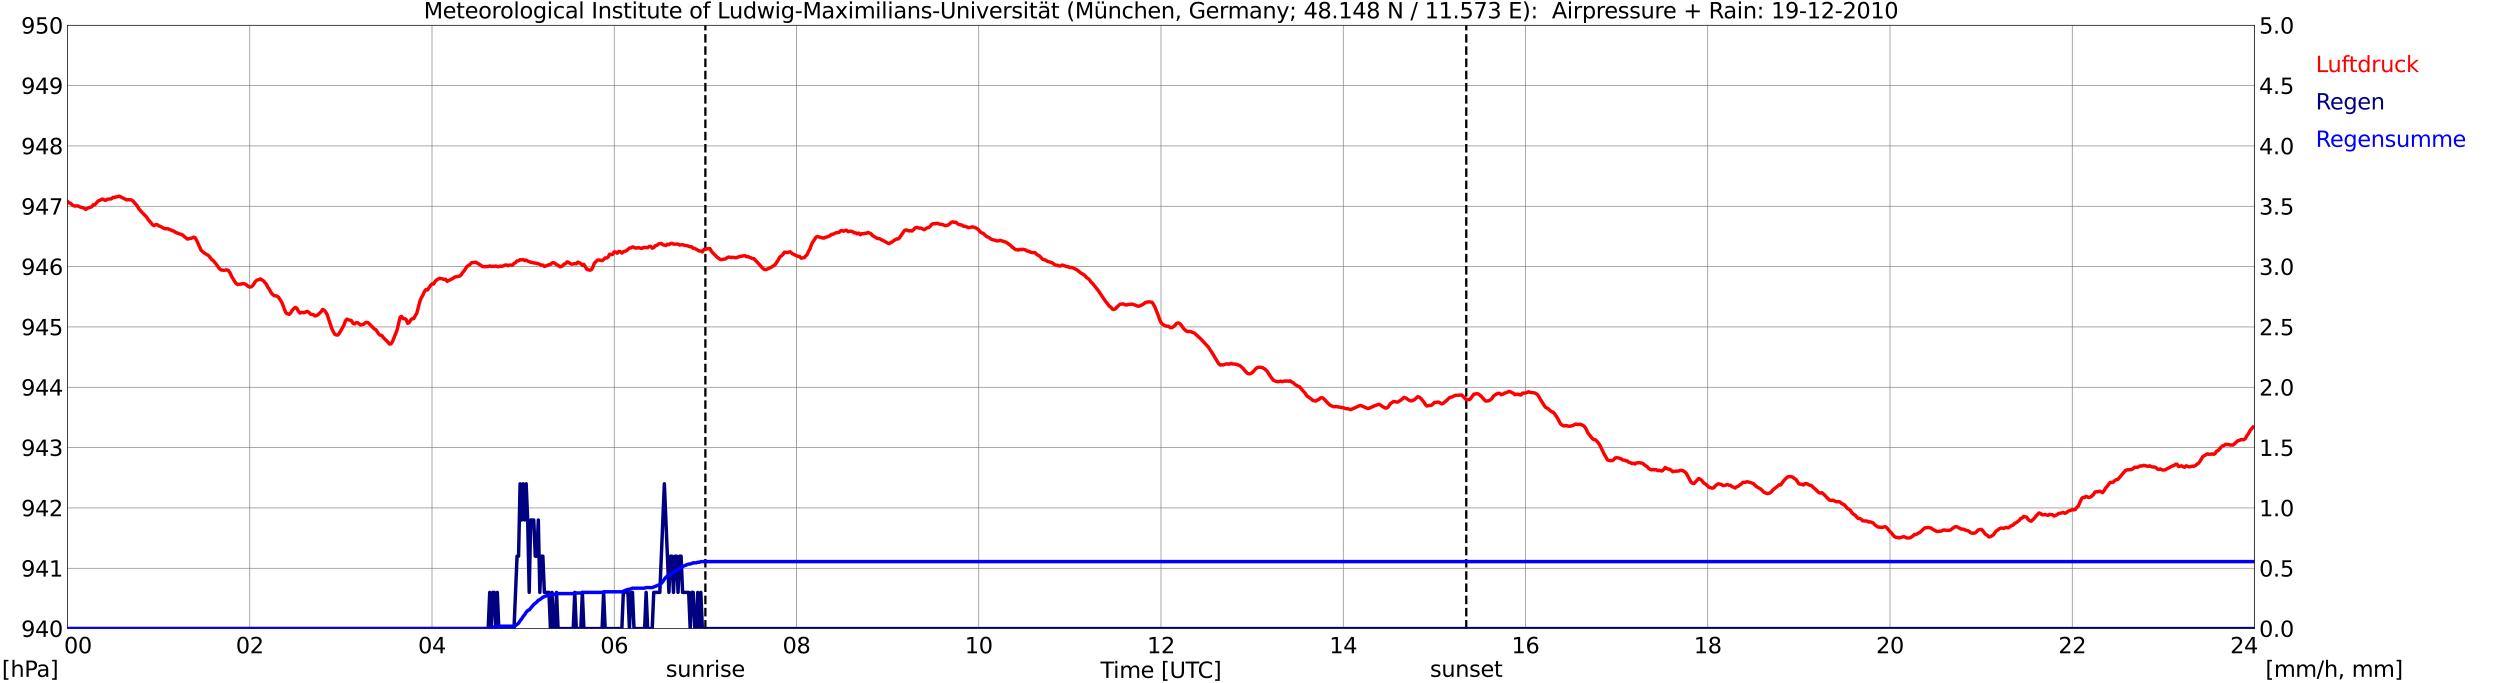 <?xml version="1.0" encoding="utf-8" standalone="no"?>
<!DOCTYPE svg PUBLIC "-//W3C//DTD SVG 1.1//EN"
  "http://www.w3.org/Graphics/SVG/1.1/DTD/svg11.dtd">
<svg xmlns:xlink="http://www.w3.org/1999/xlink" width="1085.4pt" height="296.64pt" viewBox="0 0 1085.4 296.64" xmlns="http://www.w3.org/2000/svg" version="1.1">
 <defs>
  <style type="text/css">*{stroke-linejoin: round; stroke-linecap: butt}</style>
 </defs>
 <g id="figure_1">
  <g id="patch_1">
   <path d="M 0 296.64 
L 1085.4 296.64 
L 1085.4 0 
L 0 0 
z
" style="fill: #ffffff"/>
  </g>
  <g id="axes_1">
   <g id="patch_2">
    <path d="M 29.306 272.909 
L 978.814 272.909 
L 978.814 10.976 
L 29.306 10.976 
z
" style="fill: #ffffff"/>
   </g>
   <g id="patch_3">
    <path d="M 978.814 272.909 
L 978.814 272.909 
L 978.814 10.976 
L 978.814 10.976 
z
" clip-path="url(#p7a54937187)" style="fill: #d3d3d3; opacity: 0.25; stroke: #d3d3d3; stroke-linejoin: miter"/>
   </g>
   <g id="matplotlib.axis_1">
    <g id="xtick_1">
     <g id="line2d_1">
      <path d="M 29.306 272.909 
L 29.306 10.976 
" clip-path="url(#p7a54937187)" style="fill: none; stroke: #808080; stroke-width: 0.3; stroke-linecap: square"/>
     </g>
     <g id="line2d_2"/>
     <g id="text_1">
      <!--    00 -->
      <g transform="translate(18.733 283.627) scale(0.095 -0.095)">
       <defs>
        <path id="DejaVuSans-20" transform="scale(0.016)"/>
        <path id="DejaVuSans-30" d="M 2034 4250 
Q 1547 4250 1301 3770 
Q 1056 3291 1056 2328 
Q 1056 1369 1301 889 
Q 1547 409 2034 409 
Q 2525 409 2770 889 
Q 3016 1369 3016 2328 
Q 3016 3291 2770 3770 
Q 2525 4250 2034 4250 
z
M 2034 4750 
Q 2819 4750 3233 4129 
Q 3647 3509 3647 2328 
Q 3647 1150 3233 529 
Q 2819 -91 2034 -91 
Q 1250 -91 836 529 
Q 422 1150 422 2328 
Q 422 3509 836 4129 
Q 1250 4750 2034 4750 
z
" transform="scale(0.016)"/>
       </defs>
       <use xlink:href="#DejaVuSans-20"/>
       <use xlink:href="#DejaVuSans-20" transform="translate(31.787 0)"/>
       <use xlink:href="#DejaVuSans-20" transform="translate(63.574 0)"/>
       <use xlink:href="#DejaVuSans-30" transform="translate(95.361 0)"/>
       <use xlink:href="#DejaVuSans-30" transform="translate(158.984 0)"/>
      </g>
     </g>
    </g>
    <g id="xtick_2">
     <g id="line2d_3">
      <path d="M 108.431 272.909 
L 108.431 10.976 
" clip-path="url(#p7a54937187)" style="fill: none; stroke: #808080; stroke-width: 0.3; stroke-linecap: square"/>
     </g>
     <g id="line2d_4"/>
     <g id="text_2">
      <!-- 02 -->
      <g transform="translate(102.387 283.627) scale(0.095 -0.095)">
       <defs>
        <path id="DejaVuSans-32" d="M 1228 531 
L 3431 531 
L 3431 0 
L 469 0 
L 469 531 
Q 828 903 1448 1529 
Q 2069 2156 2228 2338 
Q 2531 2678 2651 2914 
Q 2772 3150 2772 3378 
Q 2772 3750 2511 3984 
Q 2250 4219 1831 4219 
Q 1534 4219 1204 4116 
Q 875 4013 500 3803 
L 500 4441 
Q 881 4594 1212 4672 
Q 1544 4750 1819 4750 
Q 2544 4750 2975 4387 
Q 3406 4025 3406 3419 
Q 3406 3131 3298 2873 
Q 3191 2616 2906 2266 
Q 2828 2175 2409 1742 
Q 1991 1309 1228 531 
z
" transform="scale(0.016)"/>
       </defs>
       <use xlink:href="#DejaVuSans-30"/>
       <use xlink:href="#DejaVuSans-32" transform="translate(63.623 0)"/>
      </g>
     </g>
    </g>
    <g id="xtick_3">
     <g id="line2d_5">
      <path d="M 187.557 272.909 
L 187.557 10.976 
" clip-path="url(#p7a54937187)" style="fill: none; stroke: #808080; stroke-width: 0.3; stroke-linecap: square"/>
     </g>
     <g id="line2d_6"/>
     <g id="text_3">
      <!-- 04 -->
      <g transform="translate(181.513 283.627) scale(0.095 -0.095)">
       <defs>
        <path id="DejaVuSans-34" d="M 2419 4116 
L 825 1625 
L 2419 1625 
L 2419 4116 
z
M 2253 4666 
L 3047 4666 
L 3047 1625 
L 3713 1625 
L 3713 1100 
L 3047 1100 
L 3047 0 
L 2419 0 
L 2419 1100 
L 313 1100 
L 313 1709 
L 2253 4666 
z
" transform="scale(0.016)"/>
       </defs>
       <use xlink:href="#DejaVuSans-30"/>
       <use xlink:href="#DejaVuSans-34" transform="translate(63.623 0)"/>
      </g>
     </g>
    </g>
    <g id="xtick_4">
     <g id="line2d_7">
      <path d="M 266.683 272.909 
L 266.683 10.976 
" clip-path="url(#p7a54937187)" style="fill: none; stroke: #808080; stroke-width: 0.3; stroke-linecap: square"/>
     </g>
     <g id="line2d_8"/>
     <g id="text_4">
      <!-- 06 -->
      <g transform="translate(260.638 283.627) scale(0.095 -0.095)">
       <defs>
        <path id="DejaVuSans-36" d="M 2113 2584 
Q 1688 2584 1439 2293 
Q 1191 2003 1191 1497 
Q 1191 994 1439 701 
Q 1688 409 2113 409 
Q 2538 409 2786 701 
Q 3034 994 3034 1497 
Q 3034 2003 2786 2293 
Q 2538 2584 2113 2584 
z
M 3366 4563 
L 3366 3988 
Q 3128 4100 2886 4159 
Q 2644 4219 2406 4219 
Q 1781 4219 1451 3797 
Q 1122 3375 1075 2522 
Q 1259 2794 1537 2939 
Q 1816 3084 2150 3084 
Q 2853 3084 3261 2657 
Q 3669 2231 3669 1497 
Q 3669 778 3244 343 
Q 2819 -91 2113 -91 
Q 1303 -91 875 529 
Q 447 1150 447 2328 
Q 447 3434 972 4092 
Q 1497 4750 2381 4750 
Q 2619 4750 2861 4703 
Q 3103 4656 3366 4563 
z
" transform="scale(0.016)"/>
       </defs>
       <use xlink:href="#DejaVuSans-30"/>
       <use xlink:href="#DejaVuSans-36" transform="translate(63.623 0)"/>
      </g>
     </g>
    </g>
    <g id="xtick_5">
     <g id="line2d_9">
      <path d="M 345.808 272.909 
L 345.808 10.976 
" clip-path="url(#p7a54937187)" style="fill: none; stroke: #808080; stroke-width: 0.3; stroke-linecap: square"/>
     </g>
     <g id="line2d_10"/>
     <g id="text_5">
      <!-- 08 -->
      <g transform="translate(339.764 283.627) scale(0.095 -0.095)">
       <defs>
        <path id="DejaVuSans-38" d="M 2034 2216 
Q 1584 2216 1326 1975 
Q 1069 1734 1069 1313 
Q 1069 891 1326 650 
Q 1584 409 2034 409 
Q 2484 409 2743 651 
Q 3003 894 3003 1313 
Q 3003 1734 2745 1975 
Q 2488 2216 2034 2216 
z
M 1403 2484 
Q 997 2584 770 2862 
Q 544 3141 544 3541 
Q 544 4100 942 4425 
Q 1341 4750 2034 4750 
Q 2731 4750 3128 4425 
Q 3525 4100 3525 3541 
Q 3525 3141 3298 2862 
Q 3072 2584 2669 2484 
Q 3125 2378 3379 2068 
Q 3634 1759 3634 1313 
Q 3634 634 3220 271 
Q 2806 -91 2034 -91 
Q 1263 -91 848 271 
Q 434 634 434 1313 
Q 434 1759 690 2068 
Q 947 2378 1403 2484 
z
M 1172 3481 
Q 1172 3119 1398 2916 
Q 1625 2713 2034 2713 
Q 2441 2713 2670 2916 
Q 2900 3119 2900 3481 
Q 2900 3844 2670 4047 
Q 2441 4250 2034 4250 
Q 1625 4250 1398 4047 
Q 1172 3844 1172 3481 
z
" transform="scale(0.016)"/>
       </defs>
       <use xlink:href="#DejaVuSans-30"/>
       <use xlink:href="#DejaVuSans-38" transform="translate(63.623 0)"/>
      </g>
     </g>
    </g>
    <g id="xtick_6">
     <g id="line2d_11">
      <path d="M 424.934 272.909 
L 424.934 10.976 
" clip-path="url(#p7a54937187)" style="fill: none; stroke: #808080; stroke-width: 0.3; stroke-linecap: square"/>
     </g>
     <g id="line2d_12"/>
     <g id="text_6">
      <!-- 10 -->
      <g transform="translate(418.89 283.627) scale(0.095 -0.095)">
       <defs>
        <path id="DejaVuSans-31" d="M 794 531 
L 1825 531 
L 1825 4091 
L 703 3866 
L 703 4441 
L 1819 4666 
L 2450 4666 
L 2450 531 
L 3481 531 
L 3481 0 
L 794 0 
L 794 531 
z
" transform="scale(0.016)"/>
       </defs>
       <use xlink:href="#DejaVuSans-31"/>
       <use xlink:href="#DejaVuSans-30" transform="translate(63.623 0)"/>
      </g>
     </g>
    </g>
    <g id="xtick_7">
     <g id="line2d_13">
      <path d="M 504.06 272.909 
L 504.06 10.976 
" clip-path="url(#p7a54937187)" style="fill: none; stroke: #808080; stroke-width: 0.3; stroke-linecap: square"/>
     </g>
     <g id="line2d_14"/>
     <g id="text_7">
      <!-- 12 -->
      <g transform="translate(498.015 283.627) scale(0.095 -0.095)">
       <use xlink:href="#DejaVuSans-31"/>
       <use xlink:href="#DejaVuSans-32" transform="translate(63.623 0)"/>
      </g>
     </g>
    </g>
    <g id="xtick_8">
     <g id="line2d_15">
      <path d="M 583.185 272.909 
L 583.185 10.976 
" clip-path="url(#p7a54937187)" style="fill: none; stroke: #808080; stroke-width: 0.3; stroke-linecap: square"/>
     </g>
     <g id="line2d_16"/>
     <g id="text_8">
      <!-- 14 -->
      <g transform="translate(577.141 283.627) scale(0.095 -0.095)">
       <use xlink:href="#DejaVuSans-31"/>
       <use xlink:href="#DejaVuSans-34" transform="translate(63.623 0)"/>
      </g>
     </g>
    </g>
    <g id="xtick_9">
     <g id="line2d_17">
      <path d="M 662.311 272.909 
L 662.311 10.976 
" clip-path="url(#p7a54937187)" style="fill: none; stroke: #808080; stroke-width: 0.3; stroke-linecap: square"/>
     </g>
     <g id="line2d_18"/>
     <g id="text_9">
      <!-- 16 -->
      <g transform="translate(656.267 283.627) scale(0.095 -0.095)">
       <use xlink:href="#DejaVuSans-31"/>
       <use xlink:href="#DejaVuSans-36" transform="translate(63.623 0)"/>
      </g>
     </g>
    </g>
    <g id="xtick_10">
     <g id="line2d_19">
      <path d="M 741.437 272.909 
L 741.437 10.976 
" clip-path="url(#p7a54937187)" style="fill: none; stroke: #808080; stroke-width: 0.3; stroke-linecap: square"/>
     </g>
     <g id="line2d_20"/>
     <g id="text_10">
      <!-- 18 -->
      <g transform="translate(735.392 283.627) scale(0.095 -0.095)">
       <use xlink:href="#DejaVuSans-31"/>
       <use xlink:href="#DejaVuSans-38" transform="translate(63.623 0)"/>
      </g>
     </g>
    </g>
    <g id="xtick_11">
     <g id="line2d_21">
      <path d="M 820.562 272.909 
L 820.562 10.976 
" clip-path="url(#p7a54937187)" style="fill: none; stroke: #808080; stroke-width: 0.3; stroke-linecap: square"/>
     </g>
     <g id="line2d_22"/>
     <g id="text_11">
      <!-- 20 -->
      <g transform="translate(814.518 283.627) scale(0.095 -0.095)">
       <use xlink:href="#DejaVuSans-32"/>
       <use xlink:href="#DejaVuSans-30" transform="translate(63.623 0)"/>
      </g>
     </g>
    </g>
    <g id="xtick_12">
     <g id="line2d_23">
      <path d="M 899.688 272.909 
L 899.688 10.976 
" clip-path="url(#p7a54937187)" style="fill: none; stroke: #808080; stroke-width: 0.3; stroke-linecap: square"/>
     </g>
     <g id="line2d_24"/>
     <g id="text_12">
      <!-- 22 -->
      <g transform="translate(893.644 283.627) scale(0.095 -0.095)">
       <use xlink:href="#DejaVuSans-32"/>
       <use xlink:href="#DejaVuSans-32" transform="translate(63.623 0)"/>
      </g>
     </g>
    </g>
    <g id="xtick_13">
     <g id="line2d_25">
      <path d="M 978.814 272.909 
L 978.814 10.976 
" clip-path="url(#p7a54937187)" style="fill: none; stroke: #808080; stroke-width: 0.3; stroke-linecap: square"/>
     </g>
     <g id="line2d_26"/>
     <g id="text_13">
      <!-- 24    -->
      <g transform="translate(968.241 283.627) scale(0.095 -0.095)">
       <use xlink:href="#DejaVuSans-32"/>
       <use xlink:href="#DejaVuSans-34" transform="translate(63.623 0)"/>
       <use xlink:href="#DejaVuSans-20" transform="translate(127.246 0)"/>
       <use xlink:href="#DejaVuSans-20" transform="translate(159.033 0)"/>
       <use xlink:href="#DejaVuSans-20" transform="translate(190.82 0)"/>
      </g>
     </g>
    </g>
    <g id="text_14">
     <!-- Time [UTC] -->
     <g transform="translate(477.806 294.322) scale(0.095 -0.095)">
      <defs>
       <path id="DejaVuSans-54" d="M -19 4666 
L 3928 4666 
L 3928 4134 
L 2272 4134 
L 2272 0 
L 1638 0 
L 1638 4134 
L -19 4134 
L -19 4666 
z
" transform="scale(0.016)"/>
       <path id="DejaVuSans-69" d="M 603 3500 
L 1178 3500 
L 1178 0 
L 603 0 
L 603 3500 
z
M 603 4863 
L 1178 4863 
L 1178 4134 
L 603 4134 
L 603 4863 
z
" transform="scale(0.016)"/>
       <path id="DejaVuSans-6d" d="M 3328 2828 
Q 3544 3216 3844 3400 
Q 4144 3584 4550 3584 
Q 5097 3584 5394 3201 
Q 5691 2819 5691 2113 
L 5691 0 
L 5113 0 
L 5113 2094 
Q 5113 2597 4934 2840 
Q 4756 3084 4391 3084 
Q 3944 3084 3684 2787 
Q 3425 2491 3425 1978 
L 3425 0 
L 2847 0 
L 2847 2094 
Q 2847 2600 2669 2842 
Q 2491 3084 2119 3084 
Q 1678 3084 1418 2786 
Q 1159 2488 1159 1978 
L 1159 0 
L 581 0 
L 581 3500 
L 1159 3500 
L 1159 2956 
Q 1356 3278 1631 3431 
Q 1906 3584 2284 3584 
Q 2666 3584 2933 3390 
Q 3200 3197 3328 2828 
z
" transform="scale(0.016)"/>
       <path id="DejaVuSans-65" d="M 3597 1894 
L 3597 1613 
L 953 1613 
Q 991 1019 1311 708 
Q 1631 397 2203 397 
Q 2534 397 2845 478 
Q 3156 559 3463 722 
L 3463 178 
Q 3153 47 2828 -22 
Q 2503 -91 2169 -91 
Q 1331 -91 842 396 
Q 353 884 353 1716 
Q 353 2575 817 3079 
Q 1281 3584 2069 3584 
Q 2775 3584 3186 3129 
Q 3597 2675 3597 1894 
z
M 3022 2063 
Q 3016 2534 2758 2815 
Q 2500 3097 2075 3097 
Q 1594 3097 1305 2825 
Q 1016 2553 972 2059 
L 3022 2063 
z
" transform="scale(0.016)"/>
       <path id="DejaVuSans-5b" d="M 550 4863 
L 1875 4863 
L 1875 4416 
L 1125 4416 
L 1125 -397 
L 1875 -397 
L 1875 -844 
L 550 -844 
L 550 4863 
z
" transform="scale(0.016)"/>
       <path id="DejaVuSans-55" d="M 556 4666 
L 1191 4666 
L 1191 1831 
Q 1191 1081 1462 751 
Q 1734 422 2344 422 
Q 2950 422 3222 751 
Q 3494 1081 3494 1831 
L 3494 4666 
L 4128 4666 
L 4128 1753 
Q 4128 841 3676 375 
Q 3225 -91 2344 -91 
Q 1459 -91 1007 375 
Q 556 841 556 1753 
L 556 4666 
z
" transform="scale(0.016)"/>
       <path id="DejaVuSans-43" d="M 4122 4306 
L 4122 3641 
Q 3803 3938 3442 4084 
Q 3081 4231 2675 4231 
Q 1875 4231 1450 3742 
Q 1025 3253 1025 2328 
Q 1025 1406 1450 917 
Q 1875 428 2675 428 
Q 3081 428 3442 575 
Q 3803 722 4122 1019 
L 4122 359 
Q 3791 134 3420 21 
Q 3050 -91 2638 -91 
Q 1578 -91 968 557 
Q 359 1206 359 2328 
Q 359 3453 968 4101 
Q 1578 4750 2638 4750 
Q 3056 4750 3426 4639 
Q 3797 4528 4122 4306 
z
" transform="scale(0.016)"/>
       <path id="DejaVuSans-5d" d="M 1947 4863 
L 1947 -844 
L 622 -844 
L 622 -397 
L 1369 -397 
L 1369 4416 
L 622 4416 
L 622 4863 
L 1947 4863 
z
" transform="scale(0.016)"/>
      </defs>
      <use xlink:href="#DejaVuSans-54"/>
      <use xlink:href="#DejaVuSans-69" transform="translate(57.959 0)"/>
      <use xlink:href="#DejaVuSans-6d" transform="translate(85.742 0)"/>
      <use xlink:href="#DejaVuSans-65" transform="translate(183.154 0)"/>
      <use xlink:href="#DejaVuSans-20" transform="translate(244.678 0)"/>
      <use xlink:href="#DejaVuSans-5b" transform="translate(276.465 0)"/>
      <use xlink:href="#DejaVuSans-55" transform="translate(315.479 0)"/>
      <use xlink:href="#DejaVuSans-54" transform="translate(388.672 0)"/>
      <use xlink:href="#DejaVuSans-43" transform="translate(443.881 0)"/>
      <use xlink:href="#DejaVuSans-5d" transform="translate(513.705 0)"/>
     </g>
    </g>
   </g>
   <g id="matplotlib.axis_2">
    <g id="ytick_1">
     <g id="line2d_27">
      <path d="M 29.306 272.909 
L 978.814 272.909 
" clip-path="url(#p7a54937187)" style="fill: none; stroke: #808080; stroke-width: 0.3; stroke-linecap: square"/>
     </g>
     <g id="line2d_28"/>
     <g id="text_15">
      <!-- 940 -->
      <g transform="translate(9.173 276.518) scale(0.095 -0.095)">
       <defs>
        <path id="DejaVuSans-39" d="M 703 97 
L 703 672 
Q 941 559 1184 500 
Q 1428 441 1663 441 
Q 2288 441 2617 861 
Q 2947 1281 2994 2138 
Q 2813 1869 2534 1725 
Q 2256 1581 1919 1581 
Q 1219 1581 811 2004 
Q 403 2428 403 3163 
Q 403 3881 828 4315 
Q 1253 4750 1959 4750 
Q 2769 4750 3195 4129 
Q 3622 3509 3622 2328 
Q 3622 1225 3098 567 
Q 2575 -91 1691 -91 
Q 1453 -91 1209 -44 
Q 966 3 703 97 
z
M 1959 2075 
Q 2384 2075 2632 2365 
Q 2881 2656 2881 3163 
Q 2881 3666 2632 3958 
Q 2384 4250 1959 4250 
Q 1534 4250 1286 3958 
Q 1038 3666 1038 3163 
Q 1038 2656 1286 2365 
Q 1534 2075 1959 2075 
z
" transform="scale(0.016)"/>
       </defs>
       <use xlink:href="#DejaVuSans-39"/>
       <use xlink:href="#DejaVuSans-34" transform="translate(63.623 0)"/>
       <use xlink:href="#DejaVuSans-30" transform="translate(127.246 0)"/>
      </g>
     </g>
    </g>
    <g id="ytick_2">
     <g id="line2d_29">
      <path d="M 29.306 246.715 
L 978.814 246.715 
" clip-path="url(#p7a54937187)" style="fill: none; stroke: #808080; stroke-width: 0.3; stroke-linecap: square"/>
     </g>
     <g id="line2d_30"/>
     <g id="text_16">
      <!-- 941 -->
      <g transform="translate(9.173 250.325) scale(0.095 -0.095)">
       <use xlink:href="#DejaVuSans-39"/>
       <use xlink:href="#DejaVuSans-34" transform="translate(63.623 0)"/>
       <use xlink:href="#DejaVuSans-31" transform="translate(127.246 0)"/>
      </g>
     </g>
    </g>
    <g id="ytick_3">
     <g id="line2d_31">
      <path d="M 29.306 220.522 
L 978.814 220.522 
" clip-path="url(#p7a54937187)" style="fill: none; stroke: #808080; stroke-width: 0.3; stroke-linecap: square"/>
     </g>
     <g id="line2d_32"/>
     <g id="text_17">
      <!-- 942 -->
      <g transform="translate(9.173 224.131) scale(0.095 -0.095)">
       <use xlink:href="#DejaVuSans-39"/>
       <use xlink:href="#DejaVuSans-34" transform="translate(63.623 0)"/>
       <use xlink:href="#DejaVuSans-32" transform="translate(127.246 0)"/>
      </g>
     </g>
    </g>
    <g id="ytick_4">
     <g id="line2d_33">
      <path d="M 29.306 194.329 
L 978.814 194.329 
" clip-path="url(#p7a54937187)" style="fill: none; stroke: #808080; stroke-width: 0.3; stroke-linecap: square"/>
     </g>
     <g id="line2d_34"/>
     <g id="text_18">
      <!-- 943 -->
      <g transform="translate(9.173 197.938) scale(0.095 -0.095)">
       <defs>
        <path id="DejaVuSans-33" d="M 2597 2516 
Q 3050 2419 3304 2112 
Q 3559 1806 3559 1356 
Q 3559 666 3084 287 
Q 2609 -91 1734 -91 
Q 1441 -91 1130 -33 
Q 819 25 488 141 
L 488 750 
Q 750 597 1062 519 
Q 1375 441 1716 441 
Q 2309 441 2620 675 
Q 2931 909 2931 1356 
Q 2931 1769 2642 2001 
Q 2353 2234 1838 2234 
L 1294 2234 
L 1294 2753 
L 1863 2753 
Q 2328 2753 2575 2939 
Q 2822 3125 2822 3475 
Q 2822 3834 2567 4026 
Q 2313 4219 1838 4219 
Q 1578 4219 1281 4162 
Q 984 4106 628 3988 
L 628 4550 
Q 988 4650 1302 4700 
Q 1616 4750 1894 4750 
Q 2613 4750 3031 4423 
Q 3450 4097 3450 3541 
Q 3450 3153 3228 2886 
Q 3006 2619 2597 2516 
z
" transform="scale(0.016)"/>
       </defs>
       <use xlink:href="#DejaVuSans-39"/>
       <use xlink:href="#DejaVuSans-34" transform="translate(63.623 0)"/>
       <use xlink:href="#DejaVuSans-33" transform="translate(127.246 0)"/>
      </g>
     </g>
    </g>
    <g id="ytick_5">
     <g id="line2d_35">
      <path d="M 29.306 168.136 
L 978.814 168.136 
" clip-path="url(#p7a54937187)" style="fill: none; stroke: #808080; stroke-width: 0.3; stroke-linecap: square"/>
     </g>
     <g id="line2d_36"/>
     <g id="text_19">
      <!-- 944 -->
      <g transform="translate(9.173 171.745) scale(0.095 -0.095)">
       <use xlink:href="#DejaVuSans-39"/>
       <use xlink:href="#DejaVuSans-34" transform="translate(63.623 0)"/>
       <use xlink:href="#DejaVuSans-34" transform="translate(127.246 0)"/>
      </g>
     </g>
    </g>
    <g id="ytick_6">
     <g id="line2d_37">
      <path d="M 29.306 141.942 
L 978.814 141.942 
" clip-path="url(#p7a54937187)" style="fill: none; stroke: #808080; stroke-width: 0.3; stroke-linecap: square"/>
     </g>
     <g id="line2d_38"/>
     <g id="text_20">
      <!-- 945 -->
      <g transform="translate(9.173 145.551) scale(0.095 -0.095)">
       <defs>
        <path id="DejaVuSans-35" d="M 691 4666 
L 3169 4666 
L 3169 4134 
L 1269 4134 
L 1269 2991 
Q 1406 3038 1543 3061 
Q 1681 3084 1819 3084 
Q 2600 3084 3056 2656 
Q 3513 2228 3513 1497 
Q 3513 744 3044 326 
Q 2575 -91 1722 -91 
Q 1428 -91 1123 -41 
Q 819 9 494 109 
L 494 744 
Q 775 591 1075 516 
Q 1375 441 1709 441 
Q 2250 441 2565 725 
Q 2881 1009 2881 1497 
Q 2881 1984 2565 2268 
Q 2250 2553 1709 2553 
Q 1456 2553 1204 2497 
Q 953 2441 691 2322 
L 691 4666 
z
" transform="scale(0.016)"/>
       </defs>
       <use xlink:href="#DejaVuSans-39"/>
       <use xlink:href="#DejaVuSans-34" transform="translate(63.623 0)"/>
       <use xlink:href="#DejaVuSans-35" transform="translate(127.246 0)"/>
      </g>
     </g>
    </g>
    <g id="ytick_7">
     <g id="line2d_39">
      <path d="M 29.306 115.749 
L 978.814 115.749 
" clip-path="url(#p7a54937187)" style="fill: none; stroke: #808080; stroke-width: 0.3; stroke-linecap: square"/>
     </g>
     <g id="line2d_40"/>
     <g id="text_21">
      <!-- 946 -->
      <g transform="translate(9.173 119.358) scale(0.095 -0.095)">
       <use xlink:href="#DejaVuSans-39"/>
       <use xlink:href="#DejaVuSans-34" transform="translate(63.623 0)"/>
       <use xlink:href="#DejaVuSans-36" transform="translate(127.246 0)"/>
      </g>
     </g>
    </g>
    <g id="ytick_8">
     <g id="line2d_41">
      <path d="M 29.306 89.556 
L 978.814 89.556 
" clip-path="url(#p7a54937187)" style="fill: none; stroke: #808080; stroke-width: 0.3; stroke-linecap: square"/>
     </g>
     <g id="line2d_42"/>
     <g id="text_22">
      <!-- 947 -->
      <g transform="translate(9.173 93.165) scale(0.095 -0.095)">
       <defs>
        <path id="DejaVuSans-37" d="M 525 4666 
L 3525 4666 
L 3525 4397 
L 1831 0 
L 1172 0 
L 2766 4134 
L 525 4134 
L 525 4666 
z
" transform="scale(0.016)"/>
       </defs>
       <use xlink:href="#DejaVuSans-39"/>
       <use xlink:href="#DejaVuSans-34" transform="translate(63.623 0)"/>
       <use xlink:href="#DejaVuSans-37" transform="translate(127.246 0)"/>
      </g>
     </g>
    </g>
    <g id="ytick_9">
     <g id="line2d_43">
      <path d="M 29.306 63.362 
L 978.814 63.362 
" clip-path="url(#p7a54937187)" style="fill: none; stroke: #808080; stroke-width: 0.3; stroke-linecap: square"/>
     </g>
     <g id="line2d_44"/>
     <g id="text_23">
      <!-- 948 -->
      <g transform="translate(9.173 66.972) scale(0.095 -0.095)">
       <use xlink:href="#DejaVuSans-39"/>
       <use xlink:href="#DejaVuSans-34" transform="translate(63.623 0)"/>
       <use xlink:href="#DejaVuSans-38" transform="translate(127.246 0)"/>
      </g>
     </g>
    </g>
    <g id="ytick_10">
     <g id="line2d_45">
      <path d="M 29.306 37.169 
L 978.814 37.169 
" clip-path="url(#p7a54937187)" style="fill: none; stroke: #808080; stroke-width: 0.3; stroke-linecap: square"/>
     </g>
     <g id="line2d_46"/>
     <g id="text_24">
      <!-- 949 -->
      <g transform="translate(9.173 40.778) scale(0.095 -0.095)">
       <use xlink:href="#DejaVuSans-39"/>
       <use xlink:href="#DejaVuSans-34" transform="translate(63.623 0)"/>
       <use xlink:href="#DejaVuSans-39" transform="translate(127.246 0)"/>
      </g>
     </g>
    </g>
    <g id="ytick_11">
     <g id="line2d_47">
      <path d="M 29.306 10.976 
L 978.814 10.976 
" clip-path="url(#p7a54937187)" style="fill: none; stroke: #808080; stroke-width: 0.3; stroke-linecap: square"/>
     </g>
     <g id="line2d_48"/>
     <g id="text_25">
      <!-- 950 -->
      <g transform="translate(9.173 14.585) scale(0.095 -0.095)">
       <use xlink:href="#DejaVuSans-39"/>
       <use xlink:href="#DejaVuSans-35" transform="translate(63.623 0)"/>
       <use xlink:href="#DejaVuSans-30" transform="translate(127.246 0)"/>
      </g>
     </g>
    </g>
   </g>
   <g id="line2d_49">
    <path d="M 306.246 272.909 
L 306.246 10.976 
" clip-path="url(#p7a54937187)" style="fill: none; stroke-dasharray: 3.7,1.6; stroke-dashoffset: 0; stroke: #000000"/>
   </g>
   <g id="line2d_50">
    <path d="M 636.595 272.909 
L 636.595 10.976 
" clip-path="url(#p7a54937187)" style="fill: none; stroke-dasharray: 3.7,1.6; stroke-dashoffset: 0; stroke: #000000"/>
   </g>
   <g id="line2d_51">
    <path d="M 29.306 87.46 
L 29.965 88.05 
L 30.625 88.298 
L 31.284 88.875 
L 31.943 89.294 
L 32.603 89.503 
L 33.262 89.346 
L 33.921 89.451 
L 34.581 89.818 
L 36.559 90.394 
L 37.218 90.918 
L 37.878 90.446 
L 39.856 89.765 
L 40.515 88.875 
L 41.175 88.875 
L 42.493 87.355 
L 44.472 86.412 
L 45.79 87.041 
L 46.45 86.517 
L 48.428 86.308 
L 49.087 85.679 
L 49.747 85.731 
L 50.406 85.469 
L 51.065 85.417 
L 51.725 85.155 
L 55.022 86.779 
L 55.681 86.622 
L 56.34 86.779 
L 57 86.779 
L 57.659 87.198 
L 58.978 88.665 
L 59.637 89.503 
L 60.297 90.656 
L 61.615 92.175 
L 63.594 94.166 
L 64.253 95.213 
L 66.231 97.571 
L 66.89 97.99 
L 67.55 97.518 
L 68.209 97.518 
L 68.869 98.042 
L 69.528 98.252 
L 71.506 99.3 
L 72.825 99.3 
L 74.144 99.823 
L 74.803 100.19 
L 75.462 100.295 
L 76.122 100.871 
L 78.1 101.605 
L 78.759 101.762 
L 79.419 102.128 
L 80.078 102.757 
L 81.397 103.805 
L 83.375 103.333 
L 84.034 102.967 
L 84.694 103.176 
L 85.353 104.329 
L 87.331 108.677 
L 88.65 109.829 
L 90.628 111.034 
L 91.947 112.711 
L 92.606 113.182 
L 93.925 114.754 
L 95.244 116.587 
L 95.903 117.163 
L 97.222 117.373 
L 98.541 117.163 
L 99.2 117.478 
L 99.86 118.473 
L 100.519 119.94 
L 101.838 122.14 
L 102.497 123.083 
L 103.156 123.502 
L 105.794 123.135 
L 106.453 123.345 
L 107.113 123.764 
L 107.772 124.34 
L 108.431 124.655 
L 109.091 124.497 
L 109.75 123.974 
L 111.069 121.983 
L 111.728 121.564 
L 112.388 121.407 
L 113.047 121.092 
L 114.366 121.931 
L 115.685 123.45 
L 116.344 124.812 
L 117.003 125.702 
L 117.663 127.012 
L 118.322 127.798 
L 118.982 128.322 
L 120.3 128.584 
L 120.96 129.108 
L 122.278 131.151 
L 122.938 132.722 
L 123.597 134.608 
L 124.257 135.97 
L 125.575 136.494 
L 126.235 135.813 
L 126.894 134.713 
L 127.553 133.979 
L 128.213 133.456 
L 128.872 133.822 
L 129.532 135.08 
L 130.191 135.918 
L 130.85 135.656 
L 132.169 135.761 
L 132.829 135.342 
L 133.488 135.237 
L 134.147 135.656 
L 134.807 136.389 
L 136.125 136.651 
L 136.785 137.175 
L 137.444 137.018 
L 138.104 136.599 
L 139.422 135.289 
L 140.082 134.346 
L 140.741 134.66 
L 141.4 135.446 
L 142.06 136.651 
L 144.038 142.623 
L 144.697 144.038 
L 145.357 145.138 
L 146.016 145.452 
L 146.676 145.452 
L 147.335 144.666 
L 149.313 141.209 
L 149.972 139.323 
L 150.632 138.537 
L 151.291 138.851 
L 152.61 139.218 
L 153.269 140.371 
L 153.929 140.633 
L 154.588 140.109 
L 155.247 140.109 
L 156.566 141.104 
L 157.885 140.79 
L 158.544 140.161 
L 159.204 139.952 
L 159.863 140.109 
L 162.501 142.833 
L 163.16 143.095 
L 164.479 145.033 
L 165.138 145.557 
L 165.798 145.662 
L 166.457 146.605 
L 168.435 148.543 
L 169.094 149.381 
L 169.754 149.276 
L 170.413 148.281 
L 172.391 143.304 
L 173.71 137.699 
L 174.37 137.385 
L 175.029 138.328 
L 175.688 138.328 
L 176.348 138.747 
L 177.007 140.371 
L 177.666 140.004 
L 178.326 138.904 
L 178.985 138.328 
L 179.645 138.328 
L 180.304 137.018 
L 180.963 135.97 
L 182.282 130.836 
L 182.941 129.265 
L 183.601 128.112 
L 184.26 126.593 
L 184.92 125.702 
L 185.579 125.912 
L 186.898 123.974 
L 187.557 123.293 
L 188.217 123.293 
L 188.876 122.245 
L 189.535 121.564 
L 190.854 120.83 
L 192.173 121.092 
L 192.832 121.302 
L 193.492 121.25 
L 194.151 122.14 
L 196.788 120.778 
L 197.448 120.254 
L 199.426 119.94 
L 200.085 119.468 
L 200.745 118.473 
L 201.404 117.74 
L 202.723 115.697 
L 203.382 115.33 
L 204.042 114.806 
L 204.701 114.073 
L 206.679 113.863 
L 207.339 114.334 
L 207.998 114.649 
L 209.317 115.592 
L 209.976 115.801 
L 211.954 115.697 
L 212.614 115.435 
L 213.273 115.697 
L 213.932 115.592 
L 214.592 115.644 
L 215.251 115.487 
L 215.91 115.749 
L 216.57 115.801 
L 217.229 115.487 
L 217.889 115.697 
L 219.207 115.12 
L 219.867 115.016 
L 220.526 115.382 
L 221.186 115.068 
L 222.504 115.12 
L 223.164 114.387 
L 223.823 114.02 
L 224.482 113.287 
L 225.142 113.182 
L 225.801 112.763 
L 226.461 112.868 
L 227.12 112.658 
L 227.779 113.13 
L 228.439 112.92 
L 229.098 113.339 
L 230.417 113.863 
L 233.714 114.492 
L 235.033 115.12 
L 235.692 115.068 
L 236.351 115.697 
L 237.67 115.225 
L 238.329 114.911 
L 238.989 114.806 
L 239.648 114.177 
L 240.308 114.02 
L 240.967 114.334 
L 241.626 114.963 
L 242.286 115.12 
L 242.945 115.749 
L 243.604 115.801 
L 244.264 115.382 
L 244.923 114.649 
L 245.583 114.439 
L 246.242 113.706 
L 246.901 113.915 
L 247.561 114.439 
L 248.22 114.701 
L 249.539 114.439 
L 250.198 114.544 
L 250.858 113.811 
L 252.176 114.439 
L 252.836 115.225 
L 253.495 114.806 
L 254.814 116.954 
L 256.133 117.321 
L 256.792 117.059 
L 257.451 115.854 
L 258.111 114.177 
L 259.43 112.92 
L 260.089 112.868 
L 261.408 113.182 
L 262.067 112.658 
L 262.726 111.977 
L 263.386 112.029 
L 264.045 111.558 
L 264.705 110.353 
L 265.364 110.563 
L 266.023 110.405 
L 266.683 109.358 
L 267.342 109.463 
L 268.002 109.934 
L 268.661 109.148 
L 269.32 109.253 
L 269.98 109.882 
L 270.639 109.305 
L 271.958 108.886 
L 273.277 107.681 
L 273.936 107.629 
L 274.595 107.21 
L 275.255 107.367 
L 275.914 107.734 
L 277.233 107.524 
L 278.552 107.891 
L 279.211 107.524 
L 280.53 107.419 
L 281.189 107.524 
L 281.849 107 
L 282.508 107 
L 283.167 107.734 
L 283.827 107.524 
L 284.486 106.686 
L 285.145 106.581 
L 285.805 105.953 
L 287.124 105.691 
L 287.783 106.267 
L 289.102 106.581 
L 289.761 106.005 
L 290.42 106.215 
L 291.08 105.795 
L 291.739 105.638 
L 292.399 106.005 
L 294.377 105.953 
L 295.036 106.372 
L 296.355 106.215 
L 297.014 106.476 
L 298.333 106.686 
L 299.652 107.158 
L 300.311 107.158 
L 300.971 107.839 
L 301.63 107.839 
L 303.608 108.991 
L 304.267 108.939 
L 304.927 109.358 
L 305.586 108.362 
L 307.564 107.943 
L 308.224 107.943 
L 308.883 109.148 
L 310.202 110.51 
L 311.521 111.82 
L 312.839 112.711 
L 314.818 112.449 
L 316.136 111.663 
L 316.796 111.61 
L 317.455 111.82 
L 318.114 111.715 
L 319.433 111.925 
L 320.093 111.768 
L 320.752 111.453 
L 322.73 111.087 
L 323.39 110.982 
L 324.049 111.453 
L 324.708 111.348 
L 325.368 111.715 
L 326.027 111.925 
L 326.686 112.291 
L 327.346 112.291 
L 331.302 116.64 
L 331.961 117.006 
L 332.621 117.059 
L 334.599 116.168 
L 335.918 115.33 
L 336.577 114.858 
L 337.896 112.815 
L 338.555 111.61 
L 339.874 110.563 
L 340.533 109.515 
L 341.193 109.515 
L 341.852 109.724 
L 342.512 109.41 
L 343.171 109.358 
L 343.83 110.039 
L 346.468 111.348 
L 347.127 111.296 
L 347.787 112.082 
L 349.105 111.872 
L 350.424 110.51 
L 351.083 109.043 
L 351.743 107.891 
L 352.402 105.9 
L 353.721 103.805 
L 354.38 102.862 
L 355.04 102.705 
L 356.359 103.124 
L 357.677 103.386 
L 358.337 103.019 
L 358.996 102.914 
L 360.315 102.338 
L 360.974 101.762 
L 361.634 101.709 
L 362.952 101.081 
L 364.271 100.924 
L 364.93 100.19 
L 365.59 100.138 
L 366.249 100.4 
L 366.909 100.085 
L 367.568 99.981 
L 368.227 100.609 
L 368.887 100.4 
L 369.546 100.4 
L 370.206 100.609 
L 370.865 101.133 
L 371.524 101.081 
L 372.184 101.5 
L 372.843 101.185 
L 373.502 101.919 
L 374.162 101.447 
L 374.821 101.5 
L 375.481 101.29 
L 376.14 101.343 
L 376.799 100.924 
L 378.118 101.447 
L 378.777 102.233 
L 380.756 103.438 
L 382.074 103.7 
L 382.734 104.171 
L 383.393 104.381 
L 385.371 105.534 
L 386.031 105.795 
L 386.69 105.324 
L 387.349 105.062 
L 388.009 104.486 
L 389.328 103.7 
L 389.987 103.752 
L 390.646 103.071 
L 392.624 100.138 
L 393.284 99.823 
L 393.943 99.981 
L 394.603 100.295 
L 395.262 100.138 
L 395.921 100.295 
L 396.581 99.771 
L 397.24 98.985 
L 397.899 98.723 
L 399.218 99.038 
L 399.878 99.038 
L 401.196 99.719 
L 402.515 98.933 
L 403.175 98.776 
L 403.834 98.304 
L 404.493 97.414 
L 405.153 97.099 
L 405.812 97.152 
L 407.131 96.942 
L 407.79 97.309 
L 409.109 97.466 
L 410.428 97.99 
L 411.746 97.676 
L 413.065 96.523 
L 413.725 96.313 
L 414.384 96.575 
L 415.043 96.471 
L 415.703 97.152 
L 416.362 97.466 
L 417.681 97.728 
L 418.34 98.252 
L 419 98.199 
L 420.318 98.776 
L 420.978 98.776 
L 422.297 98.461 
L 423.615 98.933 
L 424.275 99.3 
L 424.934 99.876 
L 425.593 100.714 
L 426.253 101.133 
L 426.912 101.343 
L 428.231 102.6 
L 429.55 103.229 
L 430.209 103.805 
L 430.869 104.067 
L 431.528 104.171 
L 432.847 104.591 
L 433.506 104.591 
L 434.165 104.329 
L 436.803 105.167 
L 438.122 106.11 
L 438.781 106.581 
L 439.44 107.262 
L 440.1 107.681 
L 440.759 108.31 
L 441.419 108.362 
L 442.078 108.572 
L 442.737 108.31 
L 443.397 108.415 
L 444.056 108.205 
L 445.375 108.572 
L 446.034 109.043 
L 446.694 109.096 
L 447.353 109.463 
L 448.012 109.672 
L 449.331 109.672 
L 449.991 110.353 
L 450.65 110.825 
L 451.309 111.087 
L 452.628 112.553 
L 453.947 112.92 
L 454.606 113.392 
L 456.584 114.02 
L 457.244 114.387 
L 457.903 114.963 
L 459.222 115.225 
L 459.881 115.487 
L 460.541 115.487 
L 461.2 115.068 
L 463.178 115.749 
L 463.838 115.801 
L 464.497 116.168 
L 465.156 116.116 
L 466.475 116.587 
L 467.794 117.321 
L 469.113 118.421 
L 470.431 119.206 
L 471.091 119.73 
L 471.75 120.516 
L 472.409 120.935 
L 473.069 121.564 
L 473.728 122.507 
L 474.388 123.083 
L 476.366 125.598 
L 477.025 126.436 
L 478.344 128.426 
L 479.663 130.365 
L 481.641 132.932 
L 482.3 133.403 
L 482.96 134.189 
L 483.619 134.346 
L 484.278 134.084 
L 484.938 133.298 
L 486.256 132.094 
L 487.575 131.936 
L 488.894 132.46 
L 489.553 132.251 
L 491.532 132.041 
L 492.85 132.46 
L 494.169 132.984 
L 494.828 132.827 
L 496.147 132.198 
L 497.466 131.255 
L 498.785 131.046 
L 500.103 131.203 
L 500.763 132.094 
L 501.422 133.351 
L 502.741 136.651 
L 503.4 138.537 
L 504.06 140.056 
L 504.719 140.737 
L 505.379 141.209 
L 506.038 141.523 
L 507.357 141.68 
L 508.016 142.204 
L 508.675 142.257 
L 509.335 141.942 
L 509.994 141.418 
L 510.654 140.58 
L 511.313 140.213 
L 511.972 140.318 
L 512.632 140.895 
L 513.95 142.728 
L 514.61 143.357 
L 515.269 143.828 
L 515.929 143.933 
L 516.588 143.881 
L 518.566 144.614 
L 521.204 147.024 
L 524.501 150.534 
L 526.479 153.52 
L 527.797 155.772 
L 529.116 157.92 
L 529.776 158.496 
L 530.435 158.392 
L 531.094 158.444 
L 532.413 157.973 
L 533.732 158.077 
L 534.391 157.815 
L 535.051 158.025 
L 536.369 158.077 
L 537.688 158.496 
L 538.348 158.758 
L 539.666 159.911 
L 540.985 161.535 
L 541.644 162.111 
L 542.304 162.321 
L 542.963 162.216 
L 543.623 161.797 
L 544.282 161.168 
L 544.941 160.33 
L 545.601 159.754 
L 546.26 159.439 
L 547.579 159.492 
L 548.238 159.701 
L 548.898 160.068 
L 549.557 160.592 
L 550.216 161.273 
L 551.535 163.368 
L 552.854 165.097 
L 554.173 165.621 
L 554.832 165.726 
L 556.151 165.464 
L 556.81 165.726 
L 557.47 165.464 
L 558.788 165.411 
L 559.448 165.516 
L 560.107 165.359 
L 560.766 165.831 
L 561.426 166.145 
L 562.085 166.774 
L 563.404 167.664 
L 564.063 167.821 
L 565.382 169.288 
L 566.701 170.807 
L 567.36 171.855 
L 568.679 172.798 
L 569.338 173.269 
L 569.998 173.898 
L 571.317 174.108 
L 571.976 173.636 
L 572.635 173.374 
L 573.295 172.746 
L 573.954 172.641 
L 574.613 173.008 
L 577.251 175.784 
L 578.57 176.413 
L 579.229 176.622 
L 579.889 176.465 
L 583.185 177.041 
L 584.504 177.46 
L 585.164 177.46 
L 586.482 177.827 
L 590.439 176.046 
L 591.098 176.151 
L 593.736 177.356 
L 594.395 177.251 
L 596.373 176.36 
L 597.032 176.046 
L 597.692 175.889 
L 598.351 175.574 
L 599.011 175.627 
L 600.329 176.57 
L 601.648 177.198 
L 602.307 177.041 
L 602.967 176.308 
L 603.626 175.26 
L 604.945 174.37 
L 605.604 174.37 
L 606.264 174.527 
L 606.923 174.527 
L 608.242 173.689 
L 609.561 172.536 
L 610.22 172.746 
L 610.879 173.112 
L 611.539 173.636 
L 612.198 173.95 
L 612.858 174.055 
L 614.176 173.479 
L 615.495 172.222 
L 616.154 172.379 
L 616.814 172.903 
L 618.133 174.474 
L 618.792 175.574 
L 619.451 176.255 
L 620.77 175.994 
L 621.429 175.994 
L 622.089 175.47 
L 622.748 174.736 
L 623.408 174.736 
L 624.067 174.579 
L 624.726 174.579 
L 625.386 175.051 
L 626.045 175.365 
L 626.705 174.998 
L 628.023 173.898 
L 629.342 172.641 
L 630.661 172.222 
L 631.98 171.593 
L 633.298 171.593 
L 634.617 171.488 
L 636.595 173.531 
L 637.255 173.427 
L 637.914 173.531 
L 638.573 172.955 
L 639.892 171.122 
L 640.552 171.069 
L 641.211 170.86 
L 641.87 171.069 
L 643.189 172.169 
L 644.508 173.689 
L 645.167 174.16 
L 646.486 173.95 
L 647.145 173.531 
L 647.805 172.903 
L 648.464 171.907 
L 649.783 171.017 
L 650.442 170.807 
L 651.102 170.755 
L 651.761 171.384 
L 652.42 171.174 
L 653.08 170.755 
L 654.399 170.336 
L 655.058 169.917 
L 655.717 170.074 
L 656.377 170.493 
L 657.036 170.702 
L 657.695 171.384 
L 658.355 171.174 
L 659.014 171.122 
L 659.674 171.384 
L 660.333 171.488 
L 660.992 170.702 
L 662.311 170.65 
L 663.63 170.074 
L 664.289 170.336 
L 666.267 170.598 
L 666.927 170.912 
L 667.586 171.384 
L 669.564 174.684 
L 670.883 176.727 
L 672.202 177.513 
L 673.521 178.718 
L 674.18 178.875 
L 674.839 179.503 
L 676.158 181.442 
L 677.477 183.956 
L 678.136 184.533 
L 678.796 184.899 
L 680.114 184.794 
L 680.774 185.004 
L 681.433 185.056 
L 682.752 184.794 
L 684.071 184.113 
L 685.389 184.323 
L 686.049 184.166 
L 687.368 184.742 
L 688.027 185.318 
L 688.686 186.366 
L 689.346 187.885 
L 691.324 190.4 
L 691.983 190.871 
L 692.643 190.924 
L 693.302 191.552 
L 693.961 192.338 
L 694.621 193.334 
L 696.599 197.42 
L 697.918 199.672 
L 698.577 199.934 
L 699.896 199.987 
L 700.555 199.62 
L 701.215 198.834 
L 701.874 198.729 
L 702.533 198.782 
L 703.852 199.201 
L 704.511 199.725 
L 705.171 199.777 
L 705.83 200.039 
L 706.49 200.091 
L 707.149 200.72 
L 707.808 200.825 
L 708.468 201.296 
L 709.127 201.087 
L 709.786 201.453 
L 710.446 200.982 
L 711.765 200.877 
L 713.083 201.139 
L 713.743 201.611 
L 714.402 202.239 
L 715.062 202.501 
L 715.721 203.339 
L 716.38 203.758 
L 717.04 204.02 
L 717.699 203.811 
L 718.358 204.02 
L 719.018 203.863 
L 719.677 204.335 
L 720.337 204.178 
L 720.996 204.439 
L 721.655 204.439 
L 722.315 203.863 
L 722.974 202.973 
L 723.633 203.444 
L 724.293 203.654 
L 724.952 203.706 
L 726.271 204.806 
L 726.93 204.597 
L 728.909 204.492 
L 729.568 204.178 
L 730.227 204.23 
L 730.887 204.492 
L 731.546 204.911 
L 732.205 205.644 
L 734.184 209.364 
L 734.843 209.835 
L 735.502 209.888 
L 737.48 207.74 
L 738.799 208.473 
L 739.459 209.469 
L 740.777 210.412 
L 742.096 211.616 
L 743.415 211.931 
L 744.074 211.774 
L 744.734 210.935 
L 745.393 210.412 
L 746.052 210.045 
L 747.371 210.359 
L 748.031 210.831 
L 748.69 210.778 
L 750.009 210.359 
L 750.668 210.673 
L 751.327 210.726 
L 751.987 211.302 
L 752.646 211.512 
L 753.306 211.878 
L 753.965 211.355 
L 754.624 211.145 
L 755.284 210.569 
L 755.943 210.202 
L 756.602 209.469 
L 757.921 209.364 
L 758.581 209.154 
L 759.899 209.469 
L 761.218 209.94 
L 762.537 211.25 
L 763.856 211.983 
L 764.515 212.402 
L 765.834 213.712 
L 767.153 214.288 
L 767.812 214.236 
L 768.471 213.974 
L 769.131 213.45 
L 769.79 212.612 
L 771.768 211.093 
L 772.428 210.464 
L 773.087 210.569 
L 774.406 208.735 
L 775.725 207.373 
L 776.384 206.954 
L 777.703 206.954 
L 778.362 207.164 
L 779.021 207.74 
L 779.681 208.107 
L 781 210.045 
L 781.659 210.254 
L 782.318 210.254 
L 782.978 210.569 
L 783.637 209.94 
L 784.296 209.992 
L 784.956 210.254 
L 785.615 210.673 
L 786.275 210.673 
L 787.593 211.931 
L 788.253 212.455 
L 789.572 213.817 
L 790.231 214.079 
L 790.89 213.869 
L 791.55 214.341 
L 794.187 217.065 
L 794.847 217.274 
L 795.506 217.169 
L 796.165 217.274 
L 796.825 217.693 
L 797.484 217.85 
L 798.143 217.798 
L 798.803 217.903 
L 799.462 218.531 
L 800.781 219.213 
L 802.1 220.784 
L 802.759 221.098 
L 803.419 221.622 
L 804.078 222.67 
L 804.737 223.299 
L 805.397 223.665 
L 806.715 225.08 
L 807.375 225.132 
L 808.034 225.394 
L 808.694 226.128 
L 810.672 226.232 
L 811.331 226.651 
L 811.99 226.547 
L 813.309 227.071 
L 813.969 227.856 
L 815.287 228.799 
L 817.265 229.009 
L 817.925 228.747 
L 818.584 228.694 
L 819.244 229.218 
L 820.562 230.842 
L 821.222 231.419 
L 821.881 232.309 
L 822.541 232.99 
L 823.2 233.357 
L 823.859 233.252 
L 824.519 233.566 
L 826.497 232.99 
L 827.156 233.2 
L 827.816 233.566 
L 829.134 233.566 
L 830.453 232.781 
L 831.112 232.1 
L 831.772 232.1 
L 833.75 231 
L 835.069 229.69 
L 835.728 229.166 
L 836.388 229.166 
L 837.047 228.956 
L 838.366 229.271 
L 839.025 229.742 
L 841.003 230.79 
L 842.981 230.528 
L 843.641 230.161 
L 844.3 230.109 
L 844.959 230.266 
L 846.278 230.266 
L 846.938 230.057 
L 847.597 229.48 
L 848.916 228.642 
L 849.575 228.694 
L 851.553 229.742 
L 852.213 229.69 
L 852.872 229.899 
L 853.531 230.266 
L 854.191 230.371 
L 854.85 230.633 
L 855.51 231.261 
L 856.169 231.471 
L 856.828 231.523 
L 857.488 231.366 
L 858.147 230.895 
L 858.806 230.109 
L 860.125 229.795 
L 860.785 230.318 
L 861.444 231.261 
L 862.103 231.995 
L 862.763 232.362 
L 863.422 233.095 
L 864.082 233.043 
L 865.4 232.257 
L 866.719 230.476 
L 867.378 230.109 
L 868.038 229.533 
L 868.697 229.271 
L 870.016 229.376 
L 870.675 229.009 
L 871.994 229.166 
L 873.313 228.171 
L 873.972 228.013 
L 874.632 227.28 
L 875.291 226.966 
L 876.61 226.023 
L 877.269 225.132 
L 877.929 224.923 
L 878.588 224.242 
L 879.907 224.556 
L 880.566 225.551 
L 881.225 226.075 
L 881.885 226.285 
L 883.204 225.027 
L 883.863 224.137 
L 884.522 223.508 
L 885.182 222.722 
L 885.841 222.88 
L 886.5 223.456 
L 887.16 223.508 
L 887.819 223.351 
L 889.138 223.77 
L 889.797 223.351 
L 891.116 223.456 
L 891.775 224.032 
L 893.094 223.456 
L 893.754 222.932 
L 895.072 222.722 
L 895.732 222.46 
L 896.391 222.827 
L 897.051 222.67 
L 897.71 222.094 
L 898.369 221.727 
L 899.029 221.57 
L 899.688 221.203 
L 900.347 221.413 
L 901.007 221.151 
L 901.666 220.313 
L 902.326 219.684 
L 903.644 216.646 
L 904.304 215.965 
L 904.963 216.017 
L 905.622 215.493 
L 906.941 216.017 
L 907.601 215.755 
L 908.26 215.336 
L 908.919 214.655 
L 909.579 213.607 
L 910.238 213.45 
L 910.898 213.502 
L 911.557 213.24 
L 912.876 213.869 
L 913.535 212.979 
L 914.194 211.878 
L 914.854 211.145 
L 916.173 209.416 
L 916.832 209.469 
L 917.491 209.311 
L 918.151 208.63 
L 918.81 208.264 
L 919.469 208.159 
L 922.766 204.282 
L 923.426 204.02 
L 925.404 203.863 
L 926.063 203.497 
L 926.723 202.868 
L 928.041 202.868 
L 929.36 202.239 
L 930.02 202.344 
L 930.679 202.03 
L 932.657 202.501 
L 933.316 202.239 
L 933.976 202.606 
L 934.635 202.763 
L 935.295 202.763 
L 935.954 202.92 
L 936.613 203.601 
L 937.273 203.863 
L 937.932 203.601 
L 938.592 203.968 
L 939.251 204.073 
L 939.91 204.02 
L 943.207 202.292 
L 943.867 202.082 
L 944.526 201.558 
L 945.185 201.558 
L 945.845 202.554 
L 947.163 202.239 
L 947.823 202.658 
L 948.482 202.868 
L 949.142 202.239 
L 950.46 202.711 
L 951.779 202.396 
L 952.438 202.449 
L 953.098 202.187 
L 953.757 201.611 
L 954.417 201.192 
L 955.076 200.406 
L 956.395 198.205 
L 958.373 197.053 
L 959.032 197.21 
L 959.692 197.21 
L 960.351 197.053 
L 961.01 197.263 
L 961.67 196.948 
L 962.329 195.9 
L 962.989 195.639 
L 964.307 194.119 
L 964.967 193.595 
L 965.626 193.386 
L 966.285 192.914 
L 966.945 193.019 
L 967.604 192.967 
L 968.264 193.229 
L 969.582 193.176 
L 971.561 191.343 
L 972.22 191.238 
L 972.879 190.871 
L 974.198 190.871 
L 974.857 190.4 
L 975.517 189.143 
L 976.176 188.304 
L 976.836 187.047 
L 978.154 185.423 
L 978.154 185.423 
" clip-path="url(#p7a54937187)" style="fill: none; stroke: #ff0000; stroke-width: 1.5; stroke-linecap: square"/>
   </g>
   <g id="patch_4">
    <path d="M 29.306 272.909 
L 29.306 10.976 
" style="fill: none; stroke: #000000; stroke-width: 0.3; stroke-linejoin: miter; stroke-linecap: square"/>
   </g>
   <g id="patch_5">
    <path d="M 29.306 272.909 
L 978.814 272.909 
" style="fill: none; stroke: #000000; stroke-width: 0.3; stroke-linejoin: miter; stroke-linecap: square"/>
   </g>
   <g id="patch_6">
    <path d="M 29.306 10.976 
L 978.814 10.976 
" style="fill: none; stroke: #000000; stroke-width: 0.3; stroke-linejoin: miter; stroke-linecap: square"/>
   </g>
   <g id="text_26">
    <!-- sunrise -->
    <g transform="translate(289.081 293.863) scale(0.095 -0.095)">
     <defs>
      <path id="DejaVuSans-73" d="M 2834 3397 
L 2834 2853 
Q 2591 2978 2328 3040 
Q 2066 3103 1784 3103 
Q 1356 3103 1142 2972 
Q 928 2841 928 2578 
Q 928 2378 1081 2264 
Q 1234 2150 1697 2047 
L 1894 2003 
Q 2506 1872 2764 1633 
Q 3022 1394 3022 966 
Q 3022 478 2636 193 
Q 2250 -91 1575 -91 
Q 1294 -91 989 -36 
Q 684 19 347 128 
L 347 722 
Q 666 556 975 473 
Q 1284 391 1588 391 
Q 1994 391 2212 530 
Q 2431 669 2431 922 
Q 2431 1156 2273 1281 
Q 2116 1406 1581 1522 
L 1381 1569 
Q 847 1681 609 1914 
Q 372 2147 372 2553 
Q 372 3047 722 3315 
Q 1072 3584 1716 3584 
Q 2034 3584 2315 3537 
Q 2597 3491 2834 3397 
z
" transform="scale(0.016)"/>
      <path id="DejaVuSans-75" d="M 544 1381 
L 544 3500 
L 1119 3500 
L 1119 1403 
Q 1119 906 1312 657 
Q 1506 409 1894 409 
Q 2359 409 2629 706 
Q 2900 1003 2900 1516 
L 2900 3500 
L 3475 3500 
L 3475 0 
L 2900 0 
L 2900 538 
Q 2691 219 2414 64 
Q 2138 -91 1772 -91 
Q 1169 -91 856 284 
Q 544 659 544 1381 
z
M 1991 3584 
L 1991 3584 
z
" transform="scale(0.016)"/>
      <path id="DejaVuSans-6e" d="M 3513 2113 
L 3513 0 
L 2938 0 
L 2938 2094 
Q 2938 2591 2744 2837 
Q 2550 3084 2163 3084 
Q 1697 3084 1428 2787 
Q 1159 2491 1159 1978 
L 1159 0 
L 581 0 
L 581 3500 
L 1159 3500 
L 1159 2956 
Q 1366 3272 1645 3428 
Q 1925 3584 2291 3584 
Q 2894 3584 3203 3211 
Q 3513 2838 3513 2113 
z
" transform="scale(0.016)"/>
      <path id="DejaVuSans-72" d="M 2631 2963 
Q 2534 3019 2420 3045 
Q 2306 3072 2169 3072 
Q 1681 3072 1420 2755 
Q 1159 2438 1159 1844 
L 1159 0 
L 581 0 
L 581 3500 
L 1159 3500 
L 1159 2956 
Q 1341 3275 1631 3429 
Q 1922 3584 2338 3584 
Q 2397 3584 2469 3576 
Q 2541 3569 2628 3553 
L 2631 2963 
z
" transform="scale(0.016)"/>
     </defs>
     <use xlink:href="#DejaVuSans-73"/>
     <use xlink:href="#DejaVuSans-75" transform="translate(52.1 0)"/>
     <use xlink:href="#DejaVuSans-6e" transform="translate(115.479 0)"/>
     <use xlink:href="#DejaVuSans-72" transform="translate(178.857 0)"/>
     <use xlink:href="#DejaVuSans-69" transform="translate(219.971 0)"/>
     <use xlink:href="#DejaVuSans-73" transform="translate(247.754 0)"/>
     <use xlink:href="#DejaVuSans-65" transform="translate(299.854 0)"/>
    </g>
   </g>
   <g id="text_27">
    <!-- sunset -->
    <g transform="translate(620.841 293.863) scale(0.095 -0.095)">
     <defs>
      <path id="DejaVuSans-74" d="M 1172 4494 
L 1172 3500 
L 2356 3500 
L 2356 3053 
L 1172 3053 
L 1172 1153 
Q 1172 725 1289 603 
Q 1406 481 1766 481 
L 2356 481 
L 2356 0 
L 1766 0 
Q 1100 0 847 248 
Q 594 497 594 1153 
L 594 3053 
L 172 3053 
L 172 3500 
L 594 3500 
L 594 4494 
L 1172 4494 
z
" transform="scale(0.016)"/>
     </defs>
     <use xlink:href="#DejaVuSans-73"/>
     <use xlink:href="#DejaVuSans-75" transform="translate(52.1 0)"/>
     <use xlink:href="#DejaVuSans-6e" transform="translate(115.479 0)"/>
     <use xlink:href="#DejaVuSans-73" transform="translate(178.857 0)"/>
     <use xlink:href="#DejaVuSans-65" transform="translate(230.957 0)"/>
     <use xlink:href="#DejaVuSans-74" transform="translate(292.48 0)"/>
    </g>
   </g>
   <g id="text_28">
    <!-- [hPa] -->
    <g transform="translate(0.821 293.863) scale(0.095 -0.095)">
     <defs>
      <path id="DejaVuSans-68" d="M 3513 2113 
L 3513 0 
L 2938 0 
L 2938 2094 
Q 2938 2591 2744 2837 
Q 2550 3084 2163 3084 
Q 1697 3084 1428 2787 
Q 1159 2491 1159 1978 
L 1159 0 
L 581 0 
L 581 4863 
L 1159 4863 
L 1159 2956 
Q 1366 3272 1645 3428 
Q 1925 3584 2291 3584 
Q 2894 3584 3203 3211 
Q 3513 2838 3513 2113 
z
" transform="scale(0.016)"/>
      <path id="DejaVuSans-50" d="M 1259 4147 
L 1259 2394 
L 2053 2394 
Q 2494 2394 2734 2622 
Q 2975 2850 2975 3272 
Q 2975 3691 2734 3919 
Q 2494 4147 2053 4147 
L 1259 4147 
z
M 628 4666 
L 2053 4666 
Q 2838 4666 3239 4311 
Q 3641 3956 3641 3272 
Q 3641 2581 3239 2228 
Q 2838 1875 2053 1875 
L 1259 1875 
L 1259 0 
L 628 0 
L 628 4666 
z
" transform="scale(0.016)"/>
      <path id="DejaVuSans-61" d="M 2194 1759 
Q 1497 1759 1228 1600 
Q 959 1441 959 1056 
Q 959 750 1161 570 
Q 1363 391 1709 391 
Q 2188 391 2477 730 
Q 2766 1069 2766 1631 
L 2766 1759 
L 2194 1759 
z
M 3341 1997 
L 3341 0 
L 2766 0 
L 2766 531 
Q 2569 213 2275 61 
Q 1981 -91 1556 -91 
Q 1019 -91 701 211 
Q 384 513 384 1019 
Q 384 1609 779 1909 
Q 1175 2209 1959 2209 
L 2766 2209 
L 2766 2266 
Q 2766 2663 2505 2880 
Q 2244 3097 1772 3097 
Q 1472 3097 1187 3025 
Q 903 2953 641 2809 
L 641 3341 
Q 956 3463 1253 3523 
Q 1550 3584 1831 3584 
Q 2591 3584 2966 3190 
Q 3341 2797 3341 1997 
z
" transform="scale(0.016)"/>
     </defs>
     <use xlink:href="#DejaVuSans-5b"/>
     <use xlink:href="#DejaVuSans-68" transform="translate(39.014 0)"/>
     <use xlink:href="#DejaVuSans-50" transform="translate(102.393 0)"/>
     <use xlink:href="#DejaVuSans-61" transform="translate(158.195 0)"/>
     <use xlink:href="#DejaVuSans-5d" transform="translate(219.475 0)"/>
    </g>
   </g>
   <g id="text_29">
    <!-- Luftdruck -->
    <g style="fill: #ff0000" transform="translate(1005.4 31.291) scale(0.095 -0.095)">
     <defs>
      <path id="DejaVuSans-4c" d="M 628 4666 
L 1259 4666 
L 1259 531 
L 3531 531 
L 3531 0 
L 628 0 
L 628 4666 
z
" transform="scale(0.016)"/>
      <path id="DejaVuSans-66" d="M 2375 4863 
L 2375 4384 
L 1825 4384 
Q 1516 4384 1395 4259 
Q 1275 4134 1275 3809 
L 1275 3500 
L 2222 3500 
L 2222 3053 
L 1275 3053 
L 1275 0 
L 697 0 
L 697 3053 
L 147 3053 
L 147 3500 
L 697 3500 
L 697 3744 
Q 697 4328 969 4595 
Q 1241 4863 1831 4863 
L 2375 4863 
z
" transform="scale(0.016)"/>
      <path id="DejaVuSans-64" d="M 2906 2969 
L 2906 4863 
L 3481 4863 
L 3481 0 
L 2906 0 
L 2906 525 
Q 2725 213 2448 61 
Q 2172 -91 1784 -91 
Q 1150 -91 751 415 
Q 353 922 353 1747 
Q 353 2572 751 3078 
Q 1150 3584 1784 3584 
Q 2172 3584 2448 3432 
Q 2725 3281 2906 2969 
z
M 947 1747 
Q 947 1113 1208 752 
Q 1469 391 1925 391 
Q 2381 391 2643 752 
Q 2906 1113 2906 1747 
Q 2906 2381 2643 2742 
Q 2381 3103 1925 3103 
Q 1469 3103 1208 2742 
Q 947 2381 947 1747 
z
" transform="scale(0.016)"/>
      <path id="DejaVuSans-63" d="M 3122 3366 
L 3122 2828 
Q 2878 2963 2633 3030 
Q 2388 3097 2138 3097 
Q 1578 3097 1268 2742 
Q 959 2388 959 1747 
Q 959 1106 1268 751 
Q 1578 397 2138 397 
Q 2388 397 2633 464 
Q 2878 531 3122 666 
L 3122 134 
Q 2881 22 2623 -34 
Q 2366 -91 2075 -91 
Q 1284 -91 818 406 
Q 353 903 353 1747 
Q 353 2603 823 3093 
Q 1294 3584 2113 3584 
Q 2378 3584 2631 3529 
Q 2884 3475 3122 3366 
z
" transform="scale(0.016)"/>
      <path id="DejaVuSans-6b" d="M 581 4863 
L 1159 4863 
L 1159 1991 
L 2875 3500 
L 3609 3500 
L 1753 1863 
L 3688 0 
L 2938 0 
L 1159 1709 
L 1159 0 
L 581 0 
L 581 4863 
z
" transform="scale(0.016)"/>
     </defs>
     <use xlink:href="#DejaVuSans-4c"/>
     <use xlink:href="#DejaVuSans-75" transform="translate(53.963 0)"/>
     <use xlink:href="#DejaVuSans-66" transform="translate(117.342 0)"/>
     <use xlink:href="#DejaVuSans-74" transform="translate(150.797 0)"/>
     <use xlink:href="#DejaVuSans-64" transform="translate(190.006 0)"/>
     <use xlink:href="#DejaVuSans-72" transform="translate(253.482 0)"/>
     <use xlink:href="#DejaVuSans-75" transform="translate(294.596 0)"/>
     <use xlink:href="#DejaVuSans-63" transform="translate(357.975 0)"/>
     <use xlink:href="#DejaVuSans-6b" transform="translate(412.955 0)"/>
    </g>
   </g>
   <g id="text_30">
    <!-- Regen -->
    <g style="fill: #000080" transform="translate(1005.4 47.531) scale(0.095 -0.095)">
     <defs>
      <path id="DejaVuSans-52" d="M 2841 2188 
Q 3044 2119 3236 1894 
Q 3428 1669 3622 1275 
L 4263 0 
L 3584 0 
L 2988 1197 
Q 2756 1666 2539 1819 
Q 2322 1972 1947 1972 
L 1259 1972 
L 1259 0 
L 628 0 
L 628 4666 
L 2053 4666 
Q 2853 4666 3247 4331 
Q 3641 3997 3641 3322 
Q 3641 2881 3436 2590 
Q 3231 2300 2841 2188 
z
M 1259 4147 
L 1259 2491 
L 2053 2491 
Q 2509 2491 2742 2702 
Q 2975 2913 2975 3322 
Q 2975 3731 2742 3939 
Q 2509 4147 2053 4147 
L 1259 4147 
z
" transform="scale(0.016)"/>
      <path id="DejaVuSans-67" d="M 2906 1791 
Q 2906 2416 2648 2759 
Q 2391 3103 1925 3103 
Q 1463 3103 1205 2759 
Q 947 2416 947 1791 
Q 947 1169 1205 825 
Q 1463 481 1925 481 
Q 2391 481 2648 825 
Q 2906 1169 2906 1791 
z
M 3481 434 
Q 3481 -459 3084 -895 
Q 2688 -1331 1869 -1331 
Q 1566 -1331 1297 -1286 
Q 1028 -1241 775 -1147 
L 775 -588 
Q 1028 -725 1275 -790 
Q 1522 -856 1778 -856 
Q 2344 -856 2625 -561 
Q 2906 -266 2906 331 
L 2906 616 
Q 2728 306 2450 153 
Q 2172 0 1784 0 
Q 1141 0 747 490 
Q 353 981 353 1791 
Q 353 2603 747 3093 
Q 1141 3584 1784 3584 
Q 2172 3584 2450 3431 
Q 2728 3278 2906 2969 
L 2906 3500 
L 3481 3500 
L 3481 434 
z
" transform="scale(0.016)"/>
     </defs>
     <use xlink:href="#DejaVuSans-52"/>
     <use xlink:href="#DejaVuSans-65" transform="translate(64.982 0)"/>
     <use xlink:href="#DejaVuSans-67" transform="translate(126.506 0)"/>
     <use xlink:href="#DejaVuSans-65" transform="translate(189.982 0)"/>
     <use xlink:href="#DejaVuSans-6e" transform="translate(251.506 0)"/>
    </g>
   </g>
   <g id="text_31">
    <!-- Regensumme -->
    <g style="fill: #0000ff" transform="translate(1005.4 63.771) scale(0.095 -0.095)">
     <use xlink:href="#DejaVuSans-52"/>
     <use xlink:href="#DejaVuSans-65" transform="translate(64.982 0)"/>
     <use xlink:href="#DejaVuSans-67" transform="translate(126.506 0)"/>
     <use xlink:href="#DejaVuSans-65" transform="translate(189.982 0)"/>
     <use xlink:href="#DejaVuSans-6e" transform="translate(251.506 0)"/>
     <use xlink:href="#DejaVuSans-73" transform="translate(314.885 0)"/>
     <use xlink:href="#DejaVuSans-75" transform="translate(366.984 0)"/>
     <use xlink:href="#DejaVuSans-6d" transform="translate(430.363 0)"/>
     <use xlink:href="#DejaVuSans-6d" transform="translate(527.775 0)"/>
     <use xlink:href="#DejaVuSans-65" transform="translate(625.188 0)"/>
    </g>
   </g>
   <g id="text_32">
    <!-- Meteorological Institute of Ludwig-Maximilians-Universität (München, Germany; 48.148 N / 11.573 E):  Airpressure + Rain: 19-12-2010 -->
    <g transform="translate(183.991 7.976) scale(0.095 -0.095)">
     <defs>
      <path id="DejaVuSans-4d" d="M 628 4666 
L 1569 4666 
L 2759 1491 
L 3956 4666 
L 4897 4666 
L 4897 0 
L 4281 0 
L 4281 4097 
L 3078 897 
L 2444 897 
L 1241 4097 
L 1241 0 
L 628 0 
L 628 4666 
z
" transform="scale(0.016)"/>
      <path id="DejaVuSans-6f" d="M 1959 3097 
Q 1497 3097 1228 2736 
Q 959 2375 959 1747 
Q 959 1119 1226 758 
Q 1494 397 1959 397 
Q 2419 397 2687 759 
Q 2956 1122 2956 1747 
Q 2956 2369 2687 2733 
Q 2419 3097 1959 3097 
z
M 1959 3584 
Q 2709 3584 3137 3096 
Q 3566 2609 3566 1747 
Q 3566 888 3137 398 
Q 2709 -91 1959 -91 
Q 1206 -91 779 398 
Q 353 888 353 1747 
Q 353 2609 779 3096 
Q 1206 3584 1959 3584 
z
" transform="scale(0.016)"/>
      <path id="DejaVuSans-6c" d="M 603 4863 
L 1178 4863 
L 1178 0 
L 603 0 
L 603 4863 
z
" transform="scale(0.016)"/>
      <path id="DejaVuSans-49" d="M 628 4666 
L 1259 4666 
L 1259 0 
L 628 0 
L 628 4666 
z
" transform="scale(0.016)"/>
      <path id="DejaVuSans-77" d="M 269 3500 
L 844 3500 
L 1563 769 
L 2278 3500 
L 2956 3500 
L 3675 769 
L 4391 3500 
L 4966 3500 
L 4050 0 
L 3372 0 
L 2619 2869 
L 1863 0 
L 1184 0 
L 269 3500 
z
" transform="scale(0.016)"/>
      <path id="DejaVuSans-2d" d="M 313 2009 
L 1997 2009 
L 1997 1497 
L 313 1497 
L 313 2009 
z
" transform="scale(0.016)"/>
      <path id="DejaVuSans-78" d="M 3513 3500 
L 2247 1797 
L 3578 0 
L 2900 0 
L 1881 1375 
L 863 0 
L 184 0 
L 1544 1831 
L 300 3500 
L 978 3500 
L 1906 2253 
L 2834 3500 
L 3513 3500 
z
" transform="scale(0.016)"/>
      <path id="DejaVuSans-76" d="M 191 3500 
L 800 3500 
L 1894 563 
L 2988 3500 
L 3597 3500 
L 2284 0 
L 1503 0 
L 191 3500 
z
" transform="scale(0.016)"/>
      <path id="DejaVuSans-e4" d="M 2194 1759 
Q 1497 1759 1228 1600 
Q 959 1441 959 1056 
Q 959 750 1161 570 
Q 1363 391 1709 391 
Q 2188 391 2477 730 
Q 2766 1069 2766 1631 
L 2766 1759 
L 2194 1759 
z
M 3341 1997 
L 3341 0 
L 2766 0 
L 2766 531 
Q 2569 213 2275 61 
Q 1981 -91 1556 -91 
Q 1019 -91 701 211 
Q 384 513 384 1019 
Q 384 1609 779 1909 
Q 1175 2209 1959 2209 
L 2766 2209 
L 2766 2266 
Q 2766 2663 2505 2880 
Q 2244 3097 1772 3097 
Q 1472 3097 1187 3025 
Q 903 2953 641 2809 
L 641 3341 
Q 956 3463 1253 3523 
Q 1550 3584 1831 3584 
Q 2591 3584 2966 3190 
Q 3341 2797 3341 1997 
z
M 2150 4850 
L 2784 4850 
L 2784 4219 
L 2150 4219 
L 2150 4850 
z
M 928 4850 
L 1562 4850 
L 1562 4219 
L 928 4219 
L 928 4850 
z
" transform="scale(0.016)"/>
      <path id="DejaVuSans-28" d="M 1984 4856 
Q 1566 4138 1362 3434 
Q 1159 2731 1159 2009 
Q 1159 1288 1364 580 
Q 1569 -128 1984 -844 
L 1484 -844 
Q 1016 -109 783 600 
Q 550 1309 550 2009 
Q 550 2706 781 3412 
Q 1013 4119 1484 4856 
L 1984 4856 
z
" transform="scale(0.016)"/>
      <path id="DejaVuSans-fc" d="M 544 1381 
L 544 3500 
L 1119 3500 
L 1119 1403 
Q 1119 906 1312 657 
Q 1506 409 1894 409 
Q 2359 409 2629 706 
Q 2900 1003 2900 1516 
L 2900 3500 
L 3475 3500 
L 3475 0 
L 2900 0 
L 2900 538 
Q 2691 219 2414 64 
Q 2138 -91 1772 -91 
Q 1169 -91 856 284 
Q 544 659 544 1381 
z
M 1991 3584 
L 1991 3584 
z
M 2278 4850 
L 2912 4850 
L 2912 4219 
L 2278 4219 
L 2278 4850 
z
M 1056 4850 
L 1690 4850 
L 1690 4219 
L 1056 4219 
L 1056 4850 
z
" transform="scale(0.016)"/>
      <path id="DejaVuSans-2c" d="M 750 794 
L 1409 794 
L 1409 256 
L 897 -744 
L 494 -744 
L 750 256 
L 750 794 
z
" transform="scale(0.016)"/>
      <path id="DejaVuSans-47" d="M 3809 666 
L 3809 1919 
L 2778 1919 
L 2778 2438 
L 4434 2438 
L 4434 434 
Q 4069 175 3628 42 
Q 3188 -91 2688 -91 
Q 1594 -91 976 548 
Q 359 1188 359 2328 
Q 359 3472 976 4111 
Q 1594 4750 2688 4750 
Q 3144 4750 3555 4637 
Q 3966 4525 4313 4306 
L 4313 3634 
Q 3963 3931 3569 4081 
Q 3175 4231 2741 4231 
Q 1884 4231 1454 3753 
Q 1025 3275 1025 2328 
Q 1025 1384 1454 906 
Q 1884 428 2741 428 
Q 3075 428 3337 486 
Q 3600 544 3809 666 
z
" transform="scale(0.016)"/>
      <path id="DejaVuSans-79" d="M 2059 -325 
Q 1816 -950 1584 -1140 
Q 1353 -1331 966 -1331 
L 506 -1331 
L 506 -850 
L 844 -850 
Q 1081 -850 1212 -737 
Q 1344 -625 1503 -206 
L 1606 56 
L 191 3500 
L 800 3500 
L 1894 763 
L 2988 3500 
L 3597 3500 
L 2059 -325 
z
" transform="scale(0.016)"/>
      <path id="DejaVuSans-3b" d="M 750 3309 
L 1409 3309 
L 1409 2516 
L 750 2516 
L 750 3309 
z
M 750 794 
L 1409 794 
L 1409 256 
L 897 -744 
L 494 -744 
L 750 256 
L 750 794 
z
" transform="scale(0.016)"/>
      <path id="DejaVuSans-2e" d="M 684 794 
L 1344 794 
L 1344 0 
L 684 0 
L 684 794 
z
" transform="scale(0.016)"/>
      <path id="DejaVuSans-4e" d="M 628 4666 
L 1478 4666 
L 3547 763 
L 3547 4666 
L 4159 4666 
L 4159 0 
L 3309 0 
L 1241 3903 
L 1241 0 
L 628 0 
L 628 4666 
z
" transform="scale(0.016)"/>
      <path id="DejaVuSans-2f" d="M 1625 4666 
L 2156 4666 
L 531 -594 
L 0 -594 
L 1625 4666 
z
" transform="scale(0.016)"/>
      <path id="DejaVuSans-45" d="M 628 4666 
L 3578 4666 
L 3578 4134 
L 1259 4134 
L 1259 2753 
L 3481 2753 
L 3481 2222 
L 1259 2222 
L 1259 531 
L 3634 531 
L 3634 0 
L 628 0 
L 628 4666 
z
" transform="scale(0.016)"/>
      <path id="DejaVuSans-29" d="M 513 4856 
L 1013 4856 
Q 1481 4119 1714 3412 
Q 1947 2706 1947 2009 
Q 1947 1309 1714 600 
Q 1481 -109 1013 -844 
L 513 -844 
Q 928 -128 1133 580 
Q 1338 1288 1338 2009 
Q 1338 2731 1133 3434 
Q 928 4138 513 4856 
z
" transform="scale(0.016)"/>
      <path id="DejaVuSans-3a" d="M 750 794 
L 1409 794 
L 1409 0 
L 750 0 
L 750 794 
z
M 750 3309 
L 1409 3309 
L 1409 2516 
L 750 2516 
L 750 3309 
z
" transform="scale(0.016)"/>
      <path id="DejaVuSans-41" d="M 2188 4044 
L 1331 1722 
L 3047 1722 
L 2188 4044 
z
M 1831 4666 
L 2547 4666 
L 4325 0 
L 3669 0 
L 3244 1197 
L 1141 1197 
L 716 0 
L 50 0 
L 1831 4666 
z
" transform="scale(0.016)"/>
      <path id="DejaVuSans-70" d="M 1159 525 
L 1159 -1331 
L 581 -1331 
L 581 3500 
L 1159 3500 
L 1159 2969 
Q 1341 3281 1617 3432 
Q 1894 3584 2278 3584 
Q 2916 3584 3314 3078 
Q 3713 2572 3713 1747 
Q 3713 922 3314 415 
Q 2916 -91 2278 -91 
Q 1894 -91 1617 61 
Q 1341 213 1159 525 
z
M 3116 1747 
Q 3116 2381 2855 2742 
Q 2594 3103 2138 3103 
Q 1681 3103 1420 2742 
Q 1159 2381 1159 1747 
Q 1159 1113 1420 752 
Q 1681 391 2138 391 
Q 2594 391 2855 752 
Q 3116 1113 3116 1747 
z
" transform="scale(0.016)"/>
      <path id="DejaVuSans-2b" d="M 2944 4013 
L 2944 2272 
L 4684 2272 
L 4684 1741 
L 2944 1741 
L 2944 0 
L 2419 0 
L 2419 1741 
L 678 1741 
L 678 2272 
L 2419 2272 
L 2419 4013 
L 2944 4013 
z
" transform="scale(0.016)"/>
     </defs>
     <use xlink:href="#DejaVuSans-4d"/>
     <use xlink:href="#DejaVuSans-65" transform="translate(86.279 0)"/>
     <use xlink:href="#DejaVuSans-74" transform="translate(147.803 0)"/>
     <use xlink:href="#DejaVuSans-65" transform="translate(187.012 0)"/>
     <use xlink:href="#DejaVuSans-6f" transform="translate(248.535 0)"/>
     <use xlink:href="#DejaVuSans-72" transform="translate(309.717 0)"/>
     <use xlink:href="#DejaVuSans-6f" transform="translate(348.58 0)"/>
     <use xlink:href="#DejaVuSans-6c" transform="translate(409.762 0)"/>
     <use xlink:href="#DejaVuSans-6f" transform="translate(437.545 0)"/>
     <use xlink:href="#DejaVuSans-67" transform="translate(498.727 0)"/>
     <use xlink:href="#DejaVuSans-69" transform="translate(562.203 0)"/>
     <use xlink:href="#DejaVuSans-63" transform="translate(589.986 0)"/>
     <use xlink:href="#DejaVuSans-61" transform="translate(644.967 0)"/>
     <use xlink:href="#DejaVuSans-6c" transform="translate(706.246 0)"/>
     <use xlink:href="#DejaVuSans-20" transform="translate(734.029 0)"/>
     <use xlink:href="#DejaVuSans-49" transform="translate(765.816 0)"/>
     <use xlink:href="#DejaVuSans-6e" transform="translate(795.309 0)"/>
     <use xlink:href="#DejaVuSans-73" transform="translate(858.688 0)"/>
     <use xlink:href="#DejaVuSans-74" transform="translate(910.787 0)"/>
     <use xlink:href="#DejaVuSans-69" transform="translate(949.996 0)"/>
     <use xlink:href="#DejaVuSans-74" transform="translate(977.779 0)"/>
     <use xlink:href="#DejaVuSans-75" transform="translate(1016.988 0)"/>
     <use xlink:href="#DejaVuSans-74" transform="translate(1080.367 0)"/>
     <use xlink:href="#DejaVuSans-65" transform="translate(1119.576 0)"/>
     <use xlink:href="#DejaVuSans-20" transform="translate(1181.1 0)"/>
     <use xlink:href="#DejaVuSans-6f" transform="translate(1212.887 0)"/>
     <use xlink:href="#DejaVuSans-66" transform="translate(1274.068 0)"/>
     <use xlink:href="#DejaVuSans-20" transform="translate(1309.273 0)"/>
     <use xlink:href="#DejaVuSans-4c" transform="translate(1341.061 0)"/>
     <use xlink:href="#DejaVuSans-75" transform="translate(1395.023 0)"/>
     <use xlink:href="#DejaVuSans-64" transform="translate(1458.402 0)"/>
     <use xlink:href="#DejaVuSans-77" transform="translate(1521.879 0)"/>
     <use xlink:href="#DejaVuSans-69" transform="translate(1603.666 0)"/>
     <use xlink:href="#DejaVuSans-67" transform="translate(1631.449 0)"/>
     <use xlink:href="#DejaVuSans-2d" transform="translate(1694.926 0)"/>
     <use xlink:href="#DejaVuSans-4d" transform="translate(1731.01 0)"/>
     <use xlink:href="#DejaVuSans-61" transform="translate(1817.289 0)"/>
     <use xlink:href="#DejaVuSans-78" transform="translate(1878.568 0)"/>
     <use xlink:href="#DejaVuSans-69" transform="translate(1937.748 0)"/>
     <use xlink:href="#DejaVuSans-6d" transform="translate(1965.531 0)"/>
     <use xlink:href="#DejaVuSans-69" transform="translate(2062.943 0)"/>
     <use xlink:href="#DejaVuSans-6c" transform="translate(2090.727 0)"/>
     <use xlink:href="#DejaVuSans-69" transform="translate(2118.51 0)"/>
     <use xlink:href="#DejaVuSans-61" transform="translate(2146.293 0)"/>
     <use xlink:href="#DejaVuSans-6e" transform="translate(2207.572 0)"/>
     <use xlink:href="#DejaVuSans-73" transform="translate(2270.951 0)"/>
     <use xlink:href="#DejaVuSans-2d" transform="translate(2323.051 0)"/>
     <use xlink:href="#DejaVuSans-55" transform="translate(2359.135 0)"/>
     <use xlink:href="#DejaVuSans-6e" transform="translate(2432.328 0)"/>
     <use xlink:href="#DejaVuSans-69" transform="translate(2495.707 0)"/>
     <use xlink:href="#DejaVuSans-76" transform="translate(2523.49 0)"/>
     <use xlink:href="#DejaVuSans-65" transform="translate(2582.67 0)"/>
     <use xlink:href="#DejaVuSans-72" transform="translate(2644.193 0)"/>
     <use xlink:href="#DejaVuSans-73" transform="translate(2685.307 0)"/>
     <use xlink:href="#DejaVuSans-69" transform="translate(2737.406 0)"/>
     <use xlink:href="#DejaVuSans-74" transform="translate(2765.189 0)"/>
     <use xlink:href="#DejaVuSans-e4" transform="translate(2804.398 0)"/>
     <use xlink:href="#DejaVuSans-74" transform="translate(2865.678 0)"/>
     <use xlink:href="#DejaVuSans-20" transform="translate(2904.887 0)"/>
     <use xlink:href="#DejaVuSans-28" transform="translate(2936.674 0)"/>
     <use xlink:href="#DejaVuSans-4d" transform="translate(2975.688 0)"/>
     <use xlink:href="#DejaVuSans-fc" transform="translate(3061.967 0)"/>
     <use xlink:href="#DejaVuSans-6e" transform="translate(3125.346 0)"/>
     <use xlink:href="#DejaVuSans-63" transform="translate(3188.725 0)"/>
     <use xlink:href="#DejaVuSans-68" transform="translate(3243.705 0)"/>
     <use xlink:href="#DejaVuSans-65" transform="translate(3307.084 0)"/>
     <use xlink:href="#DejaVuSans-6e" transform="translate(3368.607 0)"/>
     <use xlink:href="#DejaVuSans-2c" transform="translate(3431.986 0)"/>
     <use xlink:href="#DejaVuSans-20" transform="translate(3463.773 0)"/>
     <use xlink:href="#DejaVuSans-47" transform="translate(3495.561 0)"/>
     <use xlink:href="#DejaVuSans-65" transform="translate(3573.051 0)"/>
     <use xlink:href="#DejaVuSans-72" transform="translate(3634.574 0)"/>
     <use xlink:href="#DejaVuSans-6d" transform="translate(3673.938 0)"/>
     <use xlink:href="#DejaVuSans-61" transform="translate(3771.35 0)"/>
     <use xlink:href="#DejaVuSans-6e" transform="translate(3832.629 0)"/>
     <use xlink:href="#DejaVuSans-79" transform="translate(3896.008 0)"/>
     <use xlink:href="#DejaVuSans-3b" transform="translate(3955.188 0)"/>
     <use xlink:href="#DejaVuSans-20" transform="translate(3988.879 0)"/>
     <use xlink:href="#DejaVuSans-34" transform="translate(4020.666 0)"/>
     <use xlink:href="#DejaVuSans-38" transform="translate(4084.289 0)"/>
     <use xlink:href="#DejaVuSans-2e" transform="translate(4147.912 0)"/>
     <use xlink:href="#DejaVuSans-31" transform="translate(4179.699 0)"/>
     <use xlink:href="#DejaVuSans-34" transform="translate(4243.322 0)"/>
     <use xlink:href="#DejaVuSans-38" transform="translate(4306.945 0)"/>
     <use xlink:href="#DejaVuSans-20" transform="translate(4370.568 0)"/>
     <use xlink:href="#DejaVuSans-4e" transform="translate(4402.355 0)"/>
     <use xlink:href="#DejaVuSans-20" transform="translate(4477.16 0)"/>
     <use xlink:href="#DejaVuSans-2f" transform="translate(4508.947 0)"/>
     <use xlink:href="#DejaVuSans-20" transform="translate(4542.639 0)"/>
     <use xlink:href="#DejaVuSans-31" transform="translate(4574.426 0)"/>
     <use xlink:href="#DejaVuSans-31" transform="translate(4638.049 0)"/>
     <use xlink:href="#DejaVuSans-2e" transform="translate(4701.672 0)"/>
     <use xlink:href="#DejaVuSans-35" transform="translate(4733.459 0)"/>
     <use xlink:href="#DejaVuSans-37" transform="translate(4797.082 0)"/>
     <use xlink:href="#DejaVuSans-33" transform="translate(4860.705 0)"/>
     <use xlink:href="#DejaVuSans-20" transform="translate(4924.328 0)"/>
     <use xlink:href="#DejaVuSans-45" transform="translate(4956.115 0)"/>
     <use xlink:href="#DejaVuSans-29" transform="translate(5019.299 0)"/>
     <use xlink:href="#DejaVuSans-3a" transform="translate(5058.312 0)"/>
     <use xlink:href="#DejaVuSans-20" transform="translate(5092.004 0)"/>
     <use xlink:href="#DejaVuSans-20" transform="translate(5123.791 0)"/>
     <use xlink:href="#DejaVuSans-41" transform="translate(5155.578 0)"/>
     <use xlink:href="#DejaVuSans-69" transform="translate(5223.986 0)"/>
     <use xlink:href="#DejaVuSans-72" transform="translate(5251.77 0)"/>
     <use xlink:href="#DejaVuSans-70" transform="translate(5292.883 0)"/>
     <use xlink:href="#DejaVuSans-72" transform="translate(5356.359 0)"/>
     <use xlink:href="#DejaVuSans-65" transform="translate(5395.223 0)"/>
     <use xlink:href="#DejaVuSans-73" transform="translate(5456.746 0)"/>
     <use xlink:href="#DejaVuSans-73" transform="translate(5508.846 0)"/>
     <use xlink:href="#DejaVuSans-75" transform="translate(5560.945 0)"/>
     <use xlink:href="#DejaVuSans-72" transform="translate(5624.324 0)"/>
     <use xlink:href="#DejaVuSans-65" transform="translate(5663.188 0)"/>
     <use xlink:href="#DejaVuSans-20" transform="translate(5724.711 0)"/>
     <use xlink:href="#DejaVuSans-2b" transform="translate(5756.498 0)"/>
     <use xlink:href="#DejaVuSans-20" transform="translate(5840.287 0)"/>
     <use xlink:href="#DejaVuSans-52" transform="translate(5872.074 0)"/>
     <use xlink:href="#DejaVuSans-61" transform="translate(5939.307 0)"/>
     <use xlink:href="#DejaVuSans-69" transform="translate(6000.586 0)"/>
     <use xlink:href="#DejaVuSans-6e" transform="translate(6028.369 0)"/>
     <use xlink:href="#DejaVuSans-3a" transform="translate(6091.748 0)"/>
     <use xlink:href="#DejaVuSans-20" transform="translate(6125.439 0)"/>
     <use xlink:href="#DejaVuSans-31" transform="translate(6157.227 0)"/>
     <use xlink:href="#DejaVuSans-39" transform="translate(6220.85 0)"/>
     <use xlink:href="#DejaVuSans-2d" transform="translate(6284.473 0)"/>
     <use xlink:href="#DejaVuSans-31" transform="translate(6320.557 0)"/>
     <use xlink:href="#DejaVuSans-32" transform="translate(6384.18 0)"/>
     <use xlink:href="#DejaVuSans-2d" transform="translate(6447.803 0)"/>
     <use xlink:href="#DejaVuSans-32" transform="translate(6483.887 0)"/>
     <use xlink:href="#DejaVuSans-30" transform="translate(6547.51 0)"/>
     <use xlink:href="#DejaVuSans-31" transform="translate(6611.133 0)"/>
     <use xlink:href="#DejaVuSans-30" transform="translate(6674.756 0)"/>
    </g>
   </g>
  </g>
  <g id="axes_2">
   <g id="matplotlib.axis_3">
    <g id="ytick_12">
     <g id="line2d_52"/>
     <g id="text_33">
      <!-- 0.0 -->
      <g transform="translate(980.814 276.518) scale(0.095 -0.095)">
       <use xlink:href="#DejaVuSans-30"/>
       <use xlink:href="#DejaVuSans-2e" transform="translate(63.623 0)"/>
       <use xlink:href="#DejaVuSans-30" transform="translate(95.41 0)"/>
      </g>
     </g>
    </g>
    <g id="ytick_13">
     <g id="line2d_53"/>
     <g id="text_34">
      <!-- 0.5 -->
      <g transform="translate(980.814 250.325) scale(0.095 -0.095)">
       <use xlink:href="#DejaVuSans-30"/>
       <use xlink:href="#DejaVuSans-2e" transform="translate(63.623 0)"/>
       <use xlink:href="#DejaVuSans-35" transform="translate(95.41 0)"/>
      </g>
     </g>
    </g>
    <g id="ytick_14">
     <g id="line2d_54"/>
     <g id="text_35">
      <!-- 1.0 -->
      <g transform="translate(980.814 224.131) scale(0.095 -0.095)">
       <use xlink:href="#DejaVuSans-31"/>
       <use xlink:href="#DejaVuSans-2e" transform="translate(63.623 0)"/>
       <use xlink:href="#DejaVuSans-30" transform="translate(95.41 0)"/>
      </g>
     </g>
    </g>
    <g id="ytick_15">
     <g id="line2d_55"/>
     <g id="text_36">
      <!-- 1.5 -->
      <g transform="translate(980.814 197.938) scale(0.095 -0.095)">
       <use xlink:href="#DejaVuSans-31"/>
       <use xlink:href="#DejaVuSans-2e" transform="translate(63.623 0)"/>
       <use xlink:href="#DejaVuSans-35" transform="translate(95.41 0)"/>
      </g>
     </g>
    </g>
    <g id="ytick_16">
     <g id="line2d_56"/>
     <g id="text_37">
      <!-- 2.0 -->
      <g transform="translate(980.814 171.745) scale(0.095 -0.095)">
       <use xlink:href="#DejaVuSans-32"/>
       <use xlink:href="#DejaVuSans-2e" transform="translate(63.623 0)"/>
       <use xlink:href="#DejaVuSans-30" transform="translate(95.41 0)"/>
      </g>
     </g>
    </g>
    <g id="ytick_17">
     <g id="line2d_57"/>
     <g id="text_38">
      <!-- 2.5 -->
      <g transform="translate(980.814 145.551) scale(0.095 -0.095)">
       <use xlink:href="#DejaVuSans-32"/>
       <use xlink:href="#DejaVuSans-2e" transform="translate(63.623 0)"/>
       <use xlink:href="#DejaVuSans-35" transform="translate(95.41 0)"/>
      </g>
     </g>
    </g>
    <g id="ytick_18">
     <g id="line2d_58"/>
     <g id="text_39">
      <!-- 3.0 -->
      <g transform="translate(980.814 119.358) scale(0.095 -0.095)">
       <use xlink:href="#DejaVuSans-33"/>
       <use xlink:href="#DejaVuSans-2e" transform="translate(63.623 0)"/>
       <use xlink:href="#DejaVuSans-30" transform="translate(95.41 0)"/>
      </g>
     </g>
    </g>
    <g id="ytick_19">
     <g id="line2d_59"/>
     <g id="text_40">
      <!-- 3.5 -->
      <g transform="translate(980.814 93.165) scale(0.095 -0.095)">
       <use xlink:href="#DejaVuSans-33"/>
       <use xlink:href="#DejaVuSans-2e" transform="translate(63.623 0)"/>
       <use xlink:href="#DejaVuSans-35" transform="translate(95.41 0)"/>
      </g>
     </g>
    </g>
    <g id="ytick_20">
     <g id="line2d_60"/>
     <g id="text_41">
      <!-- 4.0 -->
      <g transform="translate(980.814 66.972) scale(0.095 -0.095)">
       <use xlink:href="#DejaVuSans-34"/>
       <use xlink:href="#DejaVuSans-2e" transform="translate(63.623 0)"/>
       <use xlink:href="#DejaVuSans-30" transform="translate(95.41 0)"/>
      </g>
     </g>
    </g>
    <g id="ytick_21">
     <g id="line2d_61"/>
     <g id="text_42">
      <!-- 4.5 -->
      <g transform="translate(980.814 40.778) scale(0.095 -0.095)">
       <use xlink:href="#DejaVuSans-34"/>
       <use xlink:href="#DejaVuSans-2e" transform="translate(63.623 0)"/>
       <use xlink:href="#DejaVuSans-35" transform="translate(95.41 0)"/>
      </g>
     </g>
    </g>
    <g id="ytick_22">
     <g id="line2d_62"/>
     <g id="text_43">
      <!-- 5.0 -->
      <g transform="translate(980.814 14.585) scale(0.095 -0.095)">
       <use xlink:href="#DejaVuSans-35"/>
       <use xlink:href="#DejaVuSans-2e" transform="translate(63.623 0)"/>
       <use xlink:href="#DejaVuSans-30" transform="translate(95.41 0)"/>
      </g>
     </g>
    </g>
   </g>
   <g id="line2d_63">
    <path d="M 29.306 272.909 
L 211.954 272.909 
L 212.614 257.193 
L 213.273 272.909 
L 213.932 257.193 
L 214.592 257.193 
L 215.251 272.909 
L 215.91 257.193 
L 216.57 272.909 
L 223.164 272.909 
L 224.482 241.477 
L 225.142 241.477 
L 225.801 210.045 
L 226.461 225.761 
L 227.12 210.045 
L 227.779 225.761 
L 228.439 210.045 
L 229.098 225.761 
L 229.757 257.193 
L 230.417 225.761 
L 231.736 225.761 
L 232.395 241.477 
L 233.054 241.477 
L 233.714 225.761 
L 234.373 257.193 
L 235.033 241.477 
L 235.692 241.477 
L 236.351 257.193 
L 238.329 257.193 
L 238.989 272.909 
L 239.648 257.193 
L 240.308 272.909 
L 240.967 272.909 
L 241.626 257.193 
L 242.286 272.909 
L 248.88 272.909 
L 249.539 257.193 
L 250.198 272.909 
L 252.176 272.909 
L 252.836 257.193 
L 253.495 272.909 
L 261.408 272.909 
L 262.067 257.193 
L 262.726 272.909 
L 269.98 272.909 
L 270.639 257.193 
L 272.617 257.193 
L 273.277 272.909 
L 273.936 257.193 
L 274.595 257.193 
L 275.255 272.909 
L 279.87 272.909 
L 280.53 257.193 
L 281.189 272.909 
L 283.167 272.909 
L 283.827 257.193 
L 286.464 257.193 
L 288.442 210.045 
L 290.42 257.193 
L 291.08 241.477 
L 291.739 241.477 
L 292.399 257.193 
L 293.058 241.477 
L 293.717 241.477 
L 294.377 257.193 
L 295.036 241.477 
L 295.696 241.477 
L 296.355 257.193 
L 298.992 257.193 
L 299.652 272.909 
L 300.311 257.193 
L 300.971 257.193 
L 301.63 272.909 
L 302.289 272.909 
L 302.949 257.193 
L 303.608 272.909 
L 304.267 257.193 
L 304.927 272.909 
L 978.154 272.909 
L 978.154 272.909 
" clip-path="url(#p847b26fcf1)" style="fill: none; stroke: #000080; stroke-width: 1.5; stroke-linecap: square"/>
   </g>
   <g id="line2d_64">
    <path d="M 29.306 272.909 
L 211.954 272.909 
L 212.614 272.647 
L 213.273 272.647 
L 214.592 272.123 
L 215.251 272.123 
L 215.91 271.861 
L 223.164 271.861 
L 223.823 271.599 
L 225.142 270.551 
L 225.801 269.504 
L 226.461 268.718 
L 227.12 267.67 
L 227.779 266.884 
L 228.439 265.837 
L 229.098 265.051 
L 229.757 264.789 
L 231.736 262.431 
L 233.054 261.384 
L 233.714 260.598 
L 234.373 260.336 
L 235.692 259.288 
L 238.329 258.241 
L 238.989 258.241 
L 239.648 257.979 
L 240.967 257.979 
L 241.626 257.717 
L 248.88 257.717 
L 249.539 257.455 
L 252.176 257.455 
L 252.836 257.193 
L 261.408 257.193 
L 262.067 256.931 
L 269.98 256.931 
L 272.617 255.883 
L 273.277 255.883 
L 274.595 255.359 
L 279.87 255.359 
L 280.53 255.097 
L 283.167 255.097 
L 286.464 253.788 
L 287.124 253.264 
L 287.783 252.478 
L 288.442 251.43 
L 289.102 250.644 
L 289.761 250.121 
L 290.42 249.859 
L 291.739 248.811 
L 292.399 248.549 
L 293.717 247.501 
L 294.377 247.239 
L 295.696 246.192 
L 298.992 244.882 
L 299.652 244.882 
L 300.971 244.358 
L 302.289 244.358 
L 302.949 244.096 
L 303.608 244.096 
L 304.267 243.834 
L 978.154 243.834 
L 978.154 243.834 
" clip-path="url(#p847b26fcf1)" style="fill: none; stroke: #0000ff; stroke-width: 1.5; stroke-linecap: square"/>
   </g>
   <g id="patch_7">
    <path d="M 978.814 272.909 
L 978.814 10.976 
" style="fill: none; stroke: #000000; stroke-width: 0.3; stroke-linejoin: miter; stroke-linecap: square"/>
   </g>
   <g id="text_44">
    <!-- [mm/h, mm] -->
    <g transform="translate(983.561 293.863) scale(0.095 -0.095)">
     <use xlink:href="#DejaVuSans-5b"/>
     <use xlink:href="#DejaVuSans-6d" transform="translate(39.014 0)"/>
     <use xlink:href="#DejaVuSans-6d" transform="translate(136.426 0)"/>
     <use xlink:href="#DejaVuSans-2f" transform="translate(233.838 0)"/>
     <use xlink:href="#DejaVuSans-68" transform="translate(267.529 0)"/>
     <use xlink:href="#DejaVuSans-2c" transform="translate(330.908 0)"/>
     <use xlink:href="#DejaVuSans-20" transform="translate(362.695 0)"/>
     <use xlink:href="#DejaVuSans-6d" transform="translate(394.482 0)"/>
     <use xlink:href="#DejaVuSans-6d" transform="translate(491.895 0)"/>
     <use xlink:href="#DejaVuSans-5d" transform="translate(589.307 0)"/>
    </g>
   </g>
  </g>
 </g>
 <defs>
  <clipPath id="p7a54937187">
   <rect x="29.306" y="10.976" width="949.508" height="261.933"/>
  </clipPath>
  <clipPath id="p847b26fcf1">
   <rect x="29.306" y="10.976" width="949.508" height="261.933"/>
  </clipPath>
 </defs>
</svg>
